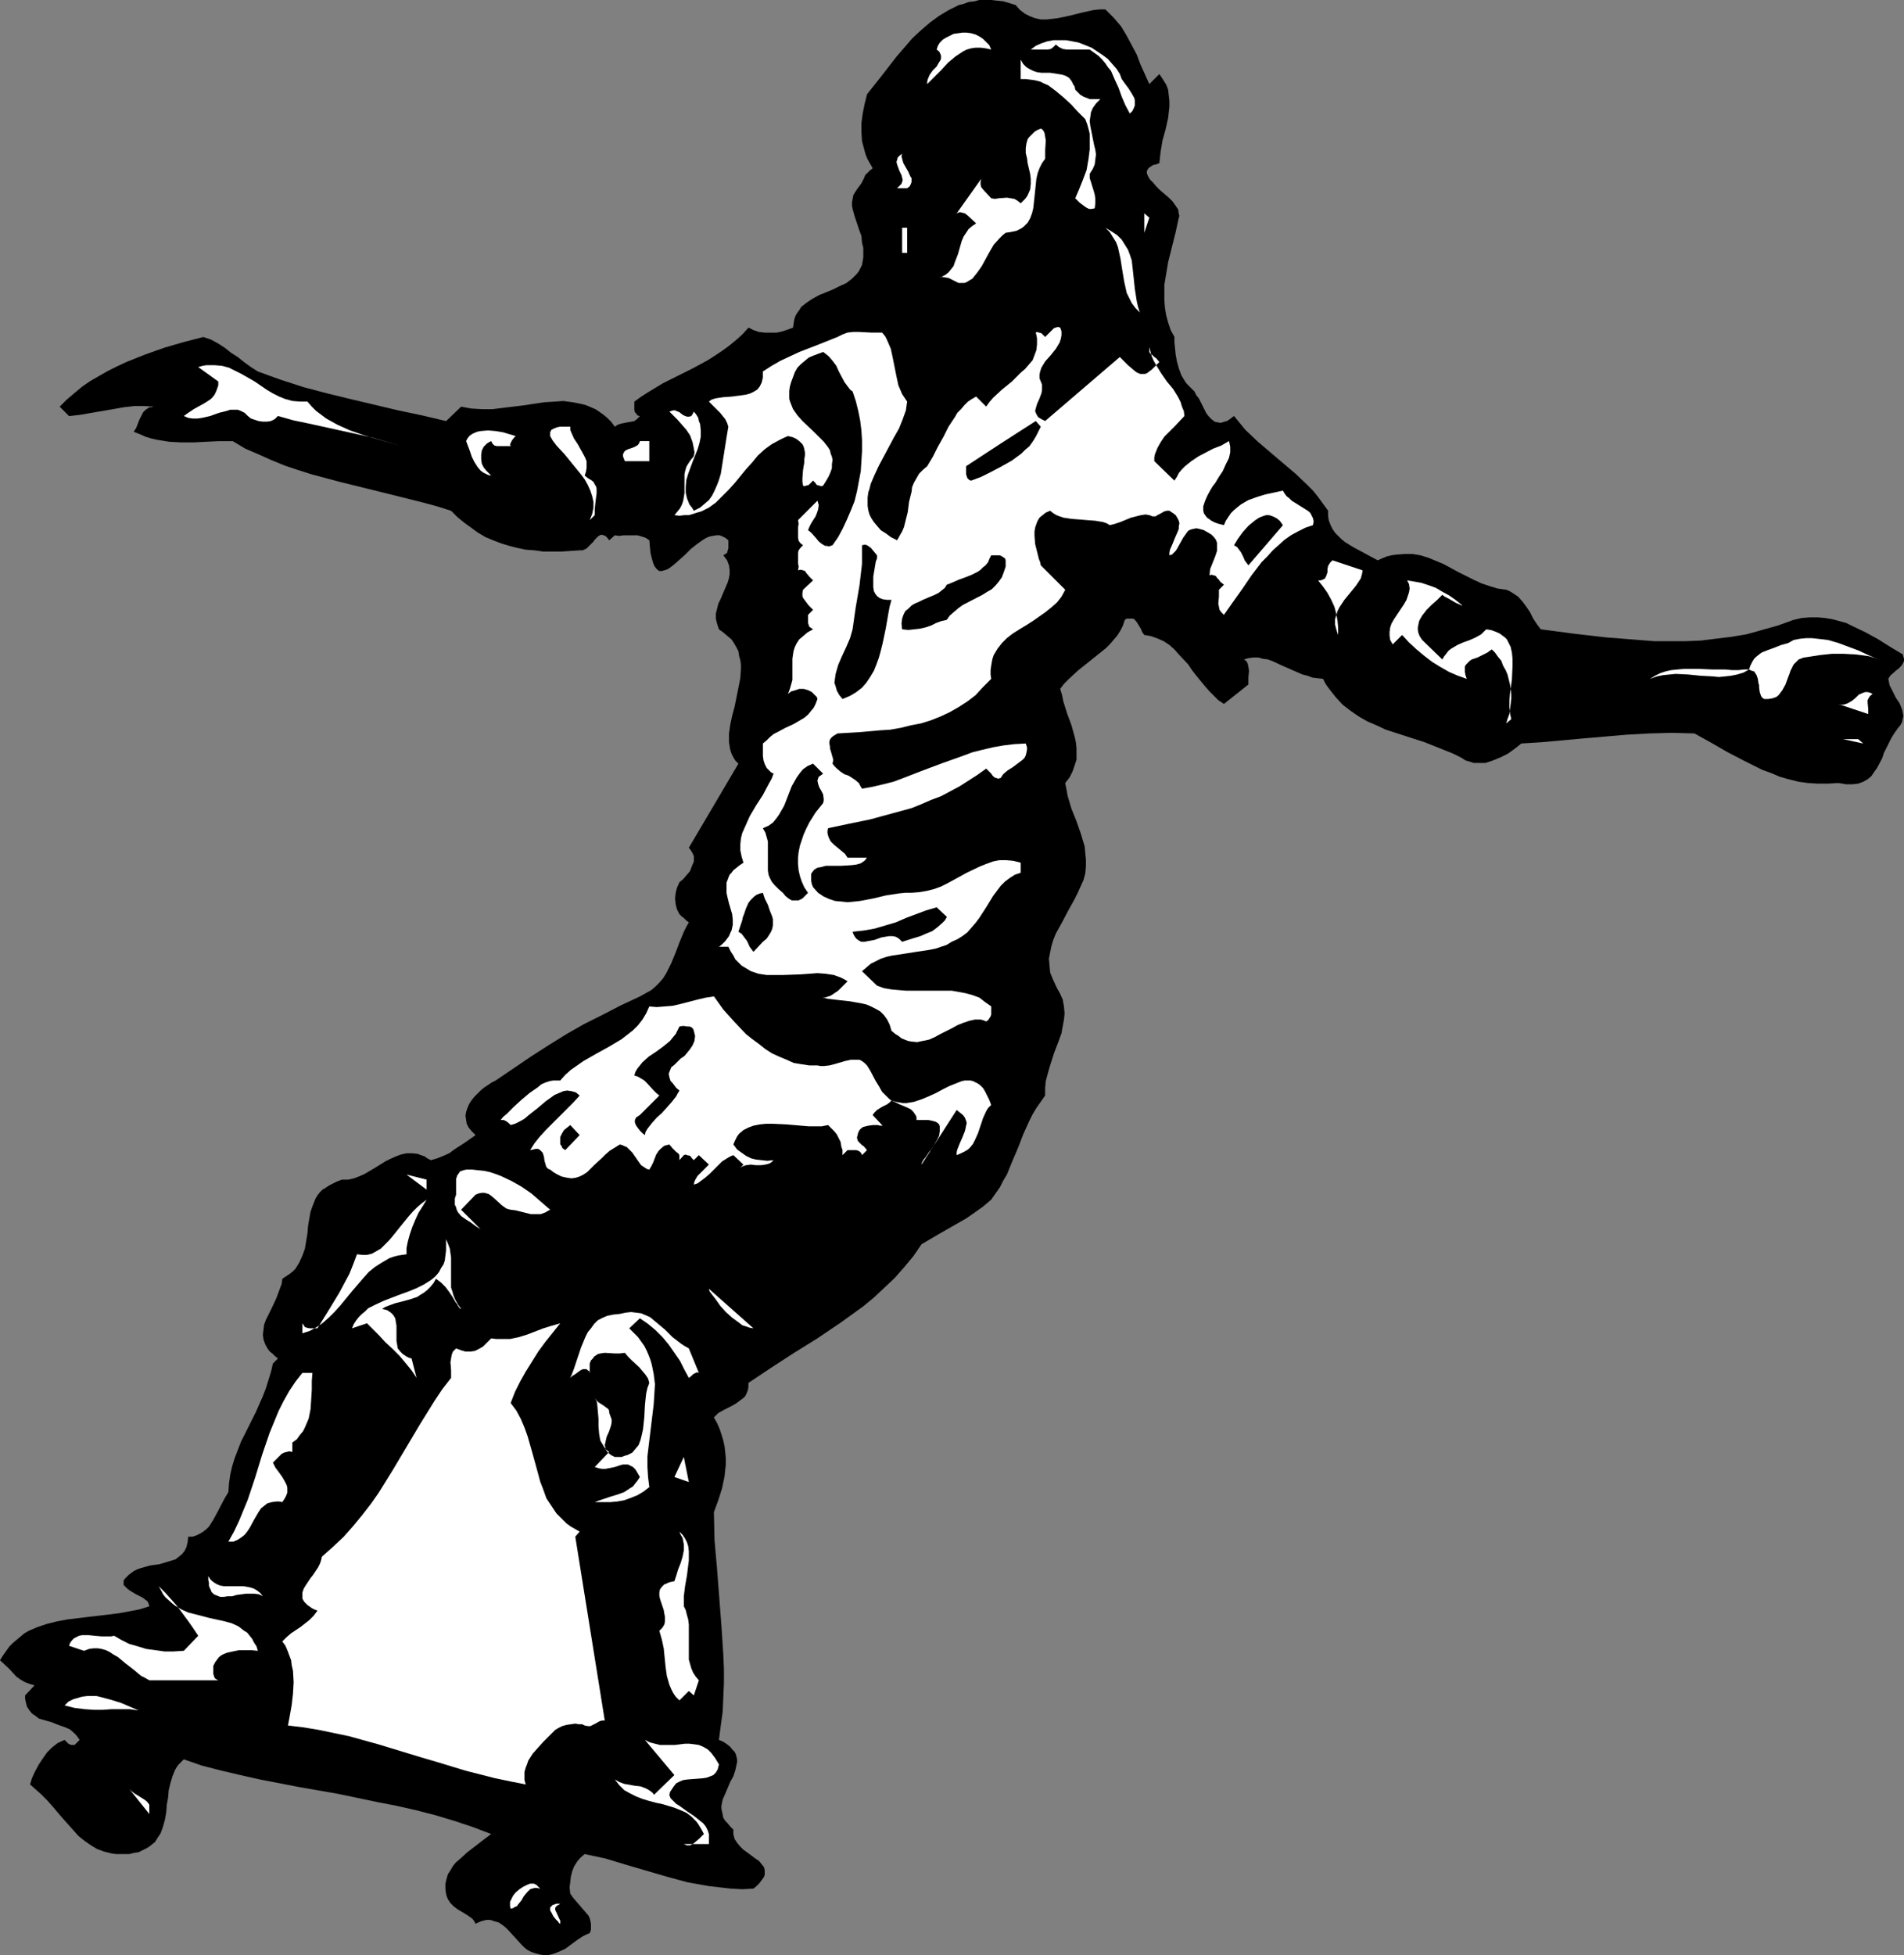 <?xml version="1.0" encoding="UTF-8" standalone="no"?>
<svg
   version="1.0"
   width="129.766mm"
   height="133.202mm"
   id="svg46"
   sodipodi:docname="Skateboarding 26.wmf"
   xmlns:inkscape="http://www.inkscape.org/namespaces/inkscape"
   xmlns:sodipodi="http://sodipodi.sourceforge.net/DTD/sodipodi-0.dtd"
   xmlns="http://www.w3.org/2000/svg"
   xmlns:svg="http://www.w3.org/2000/svg">
  <rect width="100%" height="100%" fill="#808080" stroke="none"/>
  <sodipodi:namedview
     id="namedview46"
     pagecolor="#ffffff"
     bordercolor="#000000"
     borderopacity="0.25"
     inkscape:showpageshadow="2"
     inkscape:pageopacity="0.0"
     inkscape:pagecheckerboard="0"
     inkscape:deskcolor="#d1d1d1"
     inkscape:document-units="mm" />
  <defs
     id="defs1">
    <pattern
       id="WMFhbasepattern"
       patternUnits="userSpaceOnUse"
       width="6"
       height="6"
       x="0"
       y="0" />
  </defs>
  <path
     style="fill:#000000;fill-opacity:1;fill-rule:evenodd;stroke:none"
     d="m 284.739,2.424 1.131,1.131 0.97,0.969 1.939,2.262 1.454,2.424 1.293,2.424 1.293,2.424 0.97,2.585 2.262,5.009 2.586,-2.585 0.97,1.454 0.808,1.293 0.485,1.293 0.162,1.454 0.162,1.454 v 1.454 l -0.162,1.454 -0.162,1.454 -0.646,2.908 -0.808,2.908 -0.485,2.908 -0.162,1.454 -0.162,1.454 -0.808,0.323 -0.808,0.162 -0.485,0.323 -0.485,0.323 -0.323,0.323 -0.162,0.323 -0.162,0.323 v 0.485 l 0.323,0.808 0.485,0.808 0.808,0.808 0.808,0.969 0.97,0.969 1.131,0.969 1.131,0.969 0.97,0.969 0.808,1.131 0.646,0.969 0.162,1.131 0.162,0.485 -0.162,0.485 -0.808,3.716 -0.97,3.878 -0.97,3.878 -0.646,3.878 -0.323,1.939 v 2.1 1.939 l 0.162,1.939 0.323,1.939 0.485,1.777 0.646,1.939 0.97,1.777 v 1.293 l 0.162,1.616 0.162,1.616 0.323,1.777 0.485,1.777 0.646,1.777 0.97,1.616 0.485,0.646 0.646,0.646 0.646,0.646 0.646,0.646 0.485,0.969 0.646,0.808 0.97,1.939 0.97,1.939 0.646,0.808 0.646,0.646 0.808,0.646 0.646,0.162 0.97,0.162 0.97,-0.323 0.646,-0.162 0.485,-0.323 0.646,-0.485 0.646,-0.485 1.454,1.777 1.454,1.777 3.232,3.07 3.232,2.747 3.232,2.747 3.232,2.747 3.07,2.908 1.454,1.454 1.293,1.616 1.293,1.777 1.293,1.777 v 1.293 l 0.162,1.131 0.485,1.293 0.485,0.969 0.646,0.969 0.808,0.808 0.808,0.808 0.97,0.808 2.101,1.293 2.101,1.131 2.101,1.131 2.101,1.131 1.131,-0.485 1.131,-0.485 1.293,-0.323 1.131,-0.162 2.101,-0.162 h 2.262 l 1.939,0.323 2.101,0.646 1.939,0.808 1.939,0.808 3.878,2.1 3.878,1.939 2.101,0.969 1.939,0.646 2.101,0.646 2.262,0.323 0.808,0.323 0.808,0.485 1.454,0.969 1.131,1.293 0.97,1.293 0.97,1.454 0.808,1.616 0.97,1.454 0.97,1.293 8.565,1.131 8.403,0.969 4.202,0.323 4.04,0.323 4.04,0.323 h 3.878 4.04 l 4.04,-0.162 3.878,-0.485 4.04,-0.485 3.878,-0.646 4.04,-1.131 4.04,-1.131 4.04,-1.454 2.101,-0.485 2.101,-0.162 h 2.101 l 1.778,0.162 1.939,0.323 1.778,0.485 1.778,0.485 1.616,0.808 3.394,1.616 3.232,1.777 3.07,1.939 3.232,1.939 0.162,0.646 0.162,0.485 v 0.485 l -0.162,0.485 -0.485,0.808 -0.646,0.646 -0.808,0.646 -1.454,1.293 -0.485,0.808 0.162,0.808 0.162,0.808 0.808,1.616 0.808,1.616 0.97,1.454 0.646,1.616 0.162,0.808 0.162,0.808 -0.162,0.646 -0.162,0.969 -0.485,0.808 -0.646,0.808 -0.808,1.131 -0.808,1.293 -1.293,2.585 -0.646,1.293 -0.485,1.454 -1.293,2.424 -0.808,1.131 -0.646,0.969 -0.97,0.808 -1.131,0.646 -1.293,0.485 -1.454,0.162 h -1.778 l -0.808,-0.162 -1.131,-0.162 -2.586,0.162 h -2.747 l -2.424,-0.162 -2.424,-0.323 -2.586,-0.646 -2.262,-0.646 -2.262,-0.969 -2.262,-0.808 -4.525,-2.262 -4.363,-2.262 -4.202,-2.424 -4.363,-2.424 -5.818,-0.162 -5.818,0.162 -5.818,0.323 -5.656,0.485 -5.656,0.485 -5.333,0.485 -5.333,0.485 -5.171,0.323 -1.616,1.293 -1.778,1.293 -1.939,0.969 -1.939,0.808 -0.97,0.323 -0.97,0.323 h -0.97 -1.131 -0.97 l -0.97,-0.323 -1.131,-0.323 -0.97,-0.646 -2.262,-1.131 -2.424,-0.969 -4.848,-1.939 -5.01,-1.616 -5.01,-1.616 -2.424,-1.131 -2.262,-0.969 -2.262,-1.293 -2.101,-1.454 -2.101,-1.616 -1.778,-1.939 -1.778,-2.262 -0.808,-1.131 -0.646,-1.293 -1.454,-0.162 -1.293,-0.162 -1.293,-0.485 -1.293,-0.323 -2.586,-1.131 -2.586,-1.131 -2.424,-1.131 -1.293,-0.485 -1.293,-0.162 -1.131,-0.323 h -1.293 l -1.293,0.162 -1.131,0.323 0.646,0.485 0.323,0.646 0.162,0.808 0.162,0.969 -0.162,1.777 v 0.808 0.969 l -6.302,5.009 -1.454,-0.969 -1.131,-1.131 -1.131,-1.131 -1.131,-1.293 -2.262,-2.747 -1.131,-1.454 -0.97,-1.454 -2.424,-2.585 -1.131,-1.293 -1.293,-1.131 -1.454,-0.969 -1.454,-0.646 -1.778,-0.646 -1.778,-0.323 -0.485,-0.646 -0.323,-0.808 -0.485,-0.808 -0.485,-0.808 -0.485,-0.646 -0.323,-0.323 -0.323,-0.162 h -0.485 -0.485 -0.646 l -0.485,0.323 -0.485,1.454 -0.646,1.293 -0.808,1.293 -0.97,1.131 -0.97,1.131 -0.97,0.969 -2.424,1.939 -2.424,1.939 -2.424,1.939 -2.424,2.262 -1.131,1.131 -0.97,1.293 0.485,1.616 0.323,1.616 0.97,3.07 1.131,3.07 0.808,2.908 0.323,1.454 0.162,1.454 v 1.454 1.616 l -0.485,1.454 -0.485,1.454 -0.808,1.616 -1.131,1.454 0.323,1.616 0.323,1.777 0.97,3.231 1.293,3.231 1.131,3.231 0.485,1.616 0.485,1.616 0.162,1.777 0.162,1.616 v 1.777 l -0.162,1.777 -0.485,1.777 -0.808,1.777 -0.646,1.454 -0.808,1.616 -1.616,2.908 -1.616,3.07 -1.616,2.908 -0.646,1.616 -0.485,1.616 -0.323,1.616 -0.323,1.616 0.162,1.777 0.162,1.777 0.646,1.616 0.808,1.777 0.485,0.969 0.485,0.808 0.808,1.777 0.323,1.777 0.162,1.777 -0.162,1.616 -0.323,1.777 -0.323,1.777 -0.646,1.777 -1.293,3.393 -1.131,3.554 -0.485,1.777 -0.485,1.777 -0.162,1.777 v 1.939 l -1.131,1.616 -1.131,1.616 -0.97,1.616 -0.808,1.616 -1.616,3.554 -1.293,3.393 -1.454,3.393 -1.454,3.554 -0.97,1.616 -0.808,1.616 -1.131,1.616 -1.131,1.616 -2.101,1.777 -2.262,1.616 -2.101,1.454 -2.262,1.293 -4.525,2.585 -4.686,2.747 -2.101,3.07 -2.424,2.908 -2.424,2.747 -2.747,2.585 -2.586,2.424 -2.747,2.262 -2.909,2.1 -2.909,2.1 -5.979,4.039 -5.979,3.716 -5.979,3.878 -5.818,3.878 v 1.131 l -0.162,0.808 -0.323,0.808 -0.323,0.646 -0.485,0.485 -0.646,0.485 -1.293,0.969 -1.454,0.808 -1.616,0.808 -1.454,0.808 -0.646,0.646 -0.485,0.485 0.808,1.454 0.646,1.454 0.485,1.454 0.485,1.616 0.323,1.454 0.162,1.454 0.162,1.616 v 1.616 l -0.162,1.454 -0.162,1.616 -0.646,3.07 -0.97,3.07 -1.131,3.07 0.162,7.271 0.646,7.271 1.131,14.703 0.485,7.432 0.162,3.716 v 3.554 l -0.162,3.716 -0.162,3.716 -0.485,3.554 -0.485,3.716 1.131,0.485 0.97,0.646 0.808,0.646 0.485,0.646 0.646,0.646 0.323,0.646 0.162,0.646 0.162,0.646 v 0.646 l -0.162,0.808 -0.323,1.454 -0.485,1.454 -0.808,1.454 -1.293,3.07 -0.646,1.454 -0.323,1.616 v 0.808 l 0.162,0.646 0.162,0.808 0.162,0.808 0.485,0.808 0.646,0.646 0.646,0.808 0.808,0.808 v 0.646 0.485 l 0.323,1.293 0.646,0.969 0.808,0.969 0.808,0.808 1.131,0.808 1.939,1.454 0.97,0.646 0.646,0.808 0.646,0.808 0.162,0.808 v 0.646 0.485 l -0.162,0.485 -0.323,0.485 -0.485,0.646 -0.485,0.646 -0.646,0.646 -0.808,0.646 -2.909,0.162 -2.909,-0.162 -2.909,-0.323 -2.747,-0.323 -2.747,-0.485 -2.747,-0.485 -5.333,-1.454 -10.504,-3.07 -5.333,-1.616 -5.333,-1.131 -1.131,0.969 -0.808,0.969 -0.808,1.293 -0.485,1.293 -0.323,1.293 -0.162,1.454 -0.162,1.293 0.162,1.616 0.808,1.131 0.97,1.131 0.97,1.131 0.97,1.131 0.97,1.131 0.323,0.646 0.162,0.646 0.162,0.808 v 0.808 0.808 l -0.323,0.808 -0.808,0.323 -0.97,0.485 -1.454,0.969 -3.07,2.262 -1.778,0.808 -0.808,0.323 -0.97,0.323 -0.97,0.162 h -0.97 l -1.131,-0.162 -1.131,-0.323 -0.97,-0.323 -0.97,-0.485 -0.808,-0.646 -0.808,-0.808 -1.616,-1.777 -1.616,-1.777 -0.808,-0.808 -0.808,-0.646 -0.97,-0.646 -1.131,-0.323 -0.97,-0.323 h -1.131 l -1.293,0.323 -1.454,0.646 -0.323,-0.646 -0.485,-0.646 -1.131,-0.808 -1.293,-0.808 -1.131,-0.646 -1.131,-0.808 -0.97,-0.969 -0.323,-0.485 -0.323,-0.485 -0.323,-0.808 -0.162,-0.646 -0.162,-1.293 v -1.293 l 0.323,-1.293 0.323,-1.131 0.646,-0.969 0.646,-1.131 0.808,-0.969 0.97,-0.808 1.939,-1.777 2.101,-1.616 2.101,-1.616 1.939,-1.454 -4.686,-1.777 -4.848,-1.616 -4.848,-1.454 -5.01,-1.293 -5.01,-1.131 -5.01,-0.969 -10.019,-2.1 -10.181,-1.777 -10.019,-1.939 -5.01,-1.131 -4.848,-1.131 -5.01,-1.293 -4.686,-1.616 -0.646,0.646 -0.646,0.646 -0.485,0.646 -0.485,0.808 -0.646,1.616 -0.485,1.616 -0.485,1.939 -0.162,1.939 -0.323,1.777 -0.162,2.1 -0.323,1.777 -0.485,1.777 -0.646,1.777 -0.97,1.454 -0.485,0.808 -0.646,0.485 -0.808,0.646 -0.808,0.485 -0.97,0.485 -0.97,0.485 -1.131,0.162 -1.293,0.323 h -1.131 -1.293 -0.97 l -1.131,-0.162 -1.939,-0.485 -1.778,-0.646 -1.616,-0.969 -1.616,-1.131 -1.616,-1.293 -1.293,-1.454 -2.747,-3.07 -2.747,-3.231 -1.293,-1.454 -1.454,-1.454 -1.454,-1.293 -1.454,-1.293 0.485,-1.616 0.808,-1.777 0.97,-1.777 0.97,-1.454 1.131,-1.616 1.293,-1.293 1.454,-1.131 1.778,-0.808 0.485,0.485 0.485,0.485 0.646,0.323 h 0.485 0.485 l 1.293,-1.293 -0.808,-1.131 -0.808,-0.808 -0.97,-0.808 -1.131,-0.485 -2.262,-0.808 -1.131,-0.485 -1.131,-0.323 -2.262,-0.646 -0.808,-0.646 -0.97,-0.646 -0.646,-0.808 -0.646,-0.969 -0.323,-1.293 -0.162,-0.808 V 436.554 L 8.888,433.969 7.757,433.646 6.464,433.161 5.333,432.515 4.202,431.707 2.262,429.606 0,427.506 l 0.808,-1.293 0.808,-1.131 0.808,-1.131 0.97,-0.969 0.97,-0.808 0.97,-0.808 0.97,-0.808 1.131,-0.646 2.262,-0.969 2.424,-0.808 2.586,-0.646 2.586,-0.485 5.333,-0.646 5.494,-0.646 2.586,-0.323 2.586,-0.485 2.586,-0.485 2.586,-0.808 -0.162,-0.646 -0.323,-0.646 -0.646,-0.485 -0.646,-0.485 -1.616,-0.808 -1.616,-0.969 -0.646,-0.485 -0.485,-0.485 -0.485,-0.485 v -0.646 -0.485 l 0.323,-0.485 0.162,-0.162 0.485,-0.485 0.323,-0.323 0.646,-0.485 0.646,-0.485 0.97,-0.485 0.97,-0.323 2.262,-0.646 1.131,-0.162 1.293,-0.162 2.101,-0.646 1.131,-0.323 0.97,-0.323 0.808,-0.646 0.808,-0.646 0.646,-0.808 0.485,-0.969 0.323,-1.293 0.162,-1.454 h 1.131 l 0.97,-0.323 0.97,-0.485 0.808,-0.485 0.808,-0.646 0.646,-0.646 1.131,-1.777 0.97,-1.777 1.939,-3.716 0.97,-1.616 0.162,-2.262 0.323,-2.262 0.485,-2.1 0.646,-2.1 0.808,-2.1 0.808,-2.1 1.939,-3.878 1.939,-3.878 1.778,-4.039 0.808,-2.1 0.646,-2.1 0.646,-2.1 0.485,-2.1 1.293,-1.293 -0.808,-0.646 -0.646,-0.646 -0.646,-0.485 -0.485,-0.646 -0.646,-1.131 -0.485,-1.293 -0.162,-1.293 0.162,-1.293 0.162,-1.293 0.485,-1.293 1.293,-2.585 1.293,-2.747 0.485,-1.293 0.485,-1.293 0.485,-1.293 0.162,-1.293 0.97,-0.646 0.97,-0.646 0.808,-0.646 0.646,-0.646 0.485,-0.808 0.485,-0.808 0.808,-1.777 0.646,-1.777 0.323,-1.939 0.323,-1.939 0.162,-1.939 0.323,-1.939 0.323,-1.777 0.646,-1.777 0.646,-1.616 0.485,-0.808 0.646,-0.808 0.646,-0.646 0.808,-0.485 0.97,-0.646 0.97,-0.485 0.97,-0.485 1.293,-0.485 h 1.616 l 1.454,-0.323 1.293,-0.485 1.454,-0.646 2.747,-1.616 2.586,-1.616 1.293,-0.646 1.454,-0.646 1.293,-0.485 1.454,-0.323 h 1.454 l 1.454,0.162 0.808,0.323 0.97,0.323 0.646,0.485 0.97,0.485 1.616,-0.485 1.616,-0.646 1.454,-0.646 1.293,-0.969 2.747,-1.777 2.747,-1.939 -0.97,-0.969 -0.808,-0.969 -0.485,-0.969 -0.162,-0.969 -0.162,-1.131 0.162,-0.969 0.323,-0.969 0.485,-1.131 0.646,-0.969 0.646,-0.808 1.778,-1.777 0.808,-0.646 0.97,-0.646 0.97,-0.646 0.97,-0.485 4.525,-3.07 4.525,-3.07 4.525,-2.908 4.686,-2.908 4.525,-2.585 4.848,-2.424 4.686,-2.424 4.848,-2.262 1.454,-0.808 1.454,-0.808 1.131,-0.969 0.97,-0.969 0.97,-1.131 0.808,-1.293 0.646,-1.293 0.646,-1.293 1.131,-2.747 0.485,-1.293 0.485,-1.293 1.131,-2.747 0.646,-1.293 0.646,-1.131 -0.646,-0.485 -0.646,-0.646 -0.646,-0.485 -0.485,-0.485 -0.646,-1.293 -0.323,-1.293 -0.162,-1.454 0.162,-1.454 0.323,-1.293 0.646,-1.454 0.97,-0.808 0.97,-1.131 0.808,-0.969 0.485,-1.293 0.485,-1.131 v -1.293 l -0.162,-0.485 -0.323,-0.646 -0.323,-0.485 -0.485,-0.646 12.766,-21.65 v 0 l -0.808,-0.808 -0.485,-0.808 -0.485,-0.969 -0.323,-0.969 -0.162,-0.969 -0.162,-0.969 v -2.262 l 0.323,-2.262 0.485,-2.262 0.646,-2.424 0.485,-2.424 0.485,-2.424 0.485,-2.424 0.162,-2.424 v -1.131 l -0.162,-1.131 -0.323,-1.131 -0.162,-1.131 -0.485,-0.969 -0.646,-1.131 -0.646,-0.969 -0.97,-0.808 -1.131,-0.969 -1.131,-0.808 -0.485,-1.454 -0.323,-1.293 v -1.293 l 0.323,-1.293 0.323,-1.293 0.485,-0.969 0.97,-2.262 0.97,-2.262 0.323,-1.131 0.162,-0.969 v -1.131 l -0.162,-1.131 -0.485,-1.293 -0.485,-0.646 -0.485,-0.646 0.485,-0.323 0.485,-0.323 0.162,-0.646 0.162,-0.485 v -0.969 -1.131 l -0.808,-0.646 -0.646,-0.323 -0.808,-0.323 h -0.808 l -0.97,0.162 -0.808,0.162 -0.808,0.323 -0.808,0.485 -1.616,1.131 -1.616,1.293 -1.454,1.454 -1.454,1.293 -1.454,1.293 -0.646,0.485 -0.646,0.485 -0.646,0.323 -0.646,0.162 -0.485,0.162 h -0.646 l -0.485,-0.323 -0.323,-0.323 -0.485,-0.646 -0.323,-0.808 -0.323,-1.131 -0.323,-1.293 -0.162,-1.454 -0.162,-1.939 -0.97,-0.646 -0.97,-0.323 -1.131,-0.323 h -1.131 -2.424 l -1.131,0.162 -1.131,-0.162 -1.454,1.293 -0.485,-0.646 -0.485,-0.485 -0.485,-0.162 -0.485,-0.162 -0.485,0.162 -0.485,0.323 -0.808,0.808 -0.323,0.485 -0.485,0.485 -0.97,0.969 -0.323,0.323 -0.646,0.323 -0.485,0.162 h -0.646 l -2.424,0.162 -2.262,0.162 h -2.424 -2.262 l -2.262,-0.323 -2.262,-0.162 -2.262,-0.485 -1.939,-0.485 -2.101,-0.646 -2.101,-0.808 -1.939,-0.808 -1.939,-1.131 -1.778,-1.293 -1.778,-1.293 -1.778,-1.454 -1.616,-1.616 -3.555,-1.131 -3.555,-0.969 -7.11,-1.777 -14.382,-3.554 -7.272,-1.939 -3.555,-1.131 -3.394,-1.131 -3.555,-1.454 -3.232,-1.454 -3.394,-1.454 -3.232,-1.939 h -3.555 l -3.394,0.162 -3.232,0.162 h -3.07 l -3.07,-0.162 -3.07,-0.485 -1.454,-0.323 -1.616,-0.485 -1.454,-0.646 -1.616,-0.646 0.646,-0.969 0.808,-2.1 0.485,-0.969 0.485,-0.969 0.646,-0.646 0.97,-0.646 h 0.485 l 0.646,-0.162 -2.424,-0.162 h -2.586 l -2.747,0.323 -2.747,0.485 -5.656,0.969 -2.747,0.485 -2.909,0.323 -2.424,-2.424 1.778,-1.777 2.101,-1.777 1.939,-1.616 2.101,-1.454 2.262,-1.293 2.262,-1.293 2.262,-1.131 2.424,-1.131 4.848,-1.939 5.01,-1.777 5.01,-1.454 5.01,-1.293 1.939,0.646 1.778,0.969 1.778,1.131 1.616,1.293 1.778,1.131 1.616,1.293 1.778,1.293 1.778,1.131 5.818,2.1 5.979,1.939 6.141,1.616 5.979,1.454 12.282,2.908 6.141,1.293 6.141,1.454 3.878,-3.716 2.586,0.485 2.747,0.162 h 2.747 l 2.586,-0.323 5.333,-0.646 5.333,-0.808 2.586,-0.162 2.424,-0.162 2.424,0.323 2.424,0.485 1.131,0.323 1.131,0.485 1.131,0.485 0.97,0.646 1.131,0.808 0.97,0.808 0.97,0.969 0.97,1.293 0.646,-0.485 0.97,-0.323 0.808,-0.162 0.808,-0.162 0.97,-0.162 0.808,-0.162 0.646,-0.485 0.808,-0.808 -0.646,-0.162 -0.323,-0.485 -0.323,-0.323 -0.162,-0.646 v -0.969 -1.131 l 1.778,-1.293 1.778,-1.131 3.717,-2.262 3.878,-1.939 1.939,-0.969 1.939,-0.969 3.878,-2.1 1.778,-1.131 1.939,-1.293 1.778,-1.293 1.778,-1.454 1.616,-1.454 1.616,-1.777 1.293,0.646 1.454,0.485 1.454,0.162 h 1.616 1.454 l 1.454,-0.323 1.454,-0.485 1.293,-0.485 0.162,-1.131 0.162,-0.969 0.323,-0.969 0.485,-0.808 0.485,-0.646 0.485,-0.808 1.454,-1.131 1.454,-0.969 1.778,-0.969 1.616,-0.646 1.939,-0.808 1.616,-0.808 1.778,-0.808 1.454,-1.131 1.131,-1.131 0.646,-0.808 0.323,-0.646 0.485,-0.969 0.162,-0.969 0.162,-0.969 v -1.131 -1.293 l -0.323,-1.293 -0.162,-1.777 -0.646,-1.777 -1.131,-3.393 -0.485,-1.777 -0.162,-0.808 v -0.969 l 0.162,-0.808 0.162,-0.969 0.485,-0.808 0.646,-0.969 0.485,-0.646 0.485,-0.646 0.646,-1.293 0.323,-0.808 0.485,-0.485 0.646,-0.646 0.808,-0.646 -0.646,-1.131 -0.646,-1.131 -0.485,-1.131 -0.323,-1.131 -0.646,-2.424 -0.162,-2.262 v -2.424 l 0.323,-2.424 0.485,-2.424 0.646,-2.585 3.717,-4.685 3.878,-5.009 2.101,-2.424 1.939,-2.262 2.262,-2.1 2.262,-1.939 2.424,-1.777 2.424,-1.454 2.586,-1.293 1.293,-0.323 1.293,-0.485 1.454,-0.162 L 252.257,0 h 1.454 1.616 l 1.454,0.162 1.616,0.162 1.616,0.485 1.616,0.485 1.131,1.293 1.293,0.969 1.293,0.646 1.293,0.485 1.454,0.323 h 1.454 l 1.454,-0.162 1.454,-0.162 3.07,-0.646 3.232,-0.808 2.909,-0.646 1.616,-0.162 z"
     id="path1" />
  <path
     style="fill:#ffffff;fill-opacity:1;fill-rule:evenodd;stroke:none"
     d="m 255.328,12.764 -1.454,-0.323 -1.293,-0.162 h -1.293 l -1.131,0.162 -1.131,0.323 -0.97,0.485 -0.97,0.646 -0.97,0.646 -1.939,1.616 -1.778,1.939 -1.778,1.777 -1.778,1.777 v -0.646 l 0.162,-0.646 0.485,-1.131 0.808,-1.131 0.97,-0.969 0.646,-1.131 0.323,-0.485 0.162,-0.485 v -0.646 l -0.162,-0.485 -0.323,-0.646 -0.646,-0.485 0.323,-0.969 0.485,-0.808 0.808,-0.808 0.808,-0.485 0.97,-0.485 0.97,-0.485 1.131,-0.162 1.131,-0.162 h 1.131 l 1.131,0.162 1.131,0.323 0.97,0.485 0.97,0.646 0.808,0.808 0.808,0.808 z"
     id="path2" />
  <path
     style="fill:#ffffff;fill-opacity:1;fill-rule:evenodd;stroke:none"
     d="m 288.456,19.065 0.485,1.293 0.808,1.131 0.97,1.293 0.808,1.293 0.646,1.131 0.162,0.646 v 0.808 0.485 l -0.323,0.808 -0.323,0.646 -0.646,0.646 -1.131,-2.1 -0.97,-2.262 -0.808,-2.262 -0.97,-2.1 -0.97,-2.262 -0.808,-0.969 -0.646,-0.969 -0.808,-0.969 -0.97,-0.969 -1.131,-0.808 -1.131,-0.808 h -1.131 -1.131 -2.424 -1.131 l -1.131,-0.162 -0.97,-0.485 -0.808,-0.646 -0.646,0.646 -0.646,0.485 -0.808,0.162 h -0.808 -1.778 -0.97 -0.808 l 1.293,-0.969 1.454,-0.646 1.454,-0.485 1.616,-0.323 h 1.616 1.616 l 1.778,0.323 1.616,0.323 1.616,0.646 1.616,0.646 1.454,0.969 1.454,0.969 1.293,0.969 1.131,1.293 1.131,1.293 z"
     id="path3" />
  <path
     style="fill:#ffffff;fill-opacity:1;fill-rule:evenodd;stroke:none"
     d="m 276.982,23.104 0.646,0.646 0.646,0.646 0.808,0.485 0.808,0.323 0.808,0.323 h 0.808 0.808 1.131 l -1.131,1.131 -0.808,1.131 -0.485,1.131 -0.162,1.131 -0.162,1.131 0.162,1.293 0.485,2.424 0.485,2.424 0.323,1.293 0.162,1.131 -0.162,1.293 -0.162,1.293 -0.485,1.131 -0.808,1.293 v 1.131 l 0.323,0.969 0.646,2.1 0.323,1.131 0.162,1.131 v 1.131 l -0.162,1.293 -0.808,0.162 h -0.646 l -0.646,-0.323 -0.485,-0.323 -1.293,-0.969 -1.131,-1.131 0.97,-2.262 0.97,-2.424 0.97,-2.585 0.485,-2.747 0.323,-2.585 v -2.585 -1.454 l -0.323,-1.293 -0.323,-1.131 -0.485,-1.293 -1.939,-1.939 -1.778,-1.939 -1.939,-1.777 -1.939,-1.616 -1.939,-1.454 -1.131,-0.485 -0.97,-0.485 -1.293,-0.323 -1.131,-0.162 -1.293,-0.162 h -1.293 v -5.17 0.162 l 0.646,1.131 0.808,0.808 0.808,0.485 0.97,0.485 0.97,0.323 1.131,0.162 h 2.262 l 2.101,0.323 0.97,0.162 0.97,0.323 0.808,0.485 0.646,0.808 0.485,0.969 0.323,0.485 z"
     id="path4" />
  <path
     style="fill:#ffffff;fill-opacity:1;fill-rule:evenodd;stroke:none"
     d="m 269.225,40.876 -0.808,1.131 -0.646,1.293 -0.485,1.293 -0.323,1.454 -0.323,3.07 -0.323,3.07 -0.162,1.454 -0.323,1.293 -0.485,1.293 -0.646,1.131 -0.97,0.969 -0.646,0.485 -0.646,0.323 -0.646,0.323 -0.808,0.162 -0.808,0.162 -1.131,0.162 -0.808,0.646 -0.808,0.808 -1.454,1.616 -1.131,1.939 -0.97,1.777 -0.97,1.777 -1.131,1.616 -0.646,0.808 -0.646,0.808 -0.808,0.485 -0.808,0.485 -0.485,0.162 h -0.646 -0.808 l -0.97,-0.485 -1.616,-0.808 -0.97,-0.162 -0.97,-0.162 -0.485,0.162 -0.646,0.162 1.293,-0.323 0.97,-0.485 0.808,-0.646 0.646,-0.808 0.646,-0.808 0.323,-0.969 0.808,-2.1 0.323,-1.131 0.323,-1.131 0.323,-1.131 0.485,-1.131 0.646,-0.969 0.646,-0.969 0.97,-0.808 0.97,-0.646 -2.262,-2.1 -0.646,-0.485 -0.646,-0.162 -0.646,-0.162 -0.808,0.323 6.302,-8.886 -0.162,0.808 v 0.646 l 0.162,0.646 0.485,0.646 2.101,2.262 0.97,0.162 0.97,-0.162 2.101,-0.162 0.97,0.162 0.97,0.162 0.808,0.485 0.808,0.646 0.646,-0.646 0.485,-0.485 0.485,-0.646 0.323,-0.646 0.485,-1.131 0.162,-1.454 V 46.047 l -0.162,-1.293 -0.646,-2.747 -0.162,-1.293 -0.323,-1.293 v -1.293 l 0.162,-1.131 0.323,-1.131 0.323,-0.485 0.485,-0.485 0.485,-0.485 0.485,-0.485 0.808,-0.485 0.808,-0.323 0.323,0.162 0.323,0.323 0.323,0.646 0.162,0.969 0.162,0.969 -0.162,2.424 v 1.131 z"
     id="path5" />
  <path
     style="fill:#ffffff;fill-opacity:1;fill-rule:evenodd;stroke:none"
     d="m 233.673,48.47 h -2.586 l 0.646,-0.646 0.485,-0.485 0.162,-0.485 0.162,-0.485 -0.162,-0.646 -0.162,-0.646 -0.485,-0.969 -0.485,-1.293 -0.162,-0.485 -0.162,-0.646 0.162,-0.485 0.162,-0.646 0.485,-0.485 0.646,-0.485 -0.162,0.646 0.162,0.646 0.323,1.131 0.646,1.131 0.646,1.131 0.485,1.131 0.323,0.485 v 0.485 0.485 l -0.162,0.485 -0.323,0.646 z"
     id="path6" />
  <path
     style="fill:#ffffff;fill-opacity:1;fill-rule:evenodd;stroke:none"
     d="m 294.758,59.941 v -5.009 l 1.293,1.131 z"
     id="path7" />
  <path
     style="fill:#ffffff;fill-opacity:1;fill-rule:evenodd;stroke:none"
     d="m 232.381,58.649 h 1.293 v 6.463 h -1.293 z"
     id="path8" />
  <path
     style="fill:#ffffff;fill-opacity:1;fill-rule:evenodd;stroke:none"
     d="m 293.627,80.46 -1.131,-1.131 -0.97,-1.293 -0.646,-1.293 -0.646,-1.293 -0.323,-1.454 -0.323,-1.454 -0.485,-2.908 -0.485,-3.07 -0.323,-1.454 -0.323,-1.454 -0.485,-1.293 -0.808,-1.293 -0.808,-1.293 -1.131,-1.131 1.616,0.969 1.454,0.969 1.131,1.131 0.808,1.293 0.808,1.293 0.485,1.293 0.485,1.454 0.162,1.454 0.323,2.908 0.323,3.07 0.485,3.07 0.323,1.454 z"
     id="path9" />
  <path
     style="fill:#ffffff;fill-opacity:1;fill-rule:evenodd;stroke:none"
     d="m 273.104,84.338 0.323,0.969 v 0.969 l -0.162,0.969 -0.323,0.969 -0.485,0.808 -0.485,0.808 -1.293,1.616 -1.454,1.616 -0.485,0.808 -0.485,0.808 -0.323,0.969 -0.162,0.808 v 0.969 l 0.323,0.808 0.323,0.808 v 0.646 0.808 l -0.162,0.808 -0.485,1.293 -0.646,1.454 -0.323,1.131 -0.162,0.646 0.162,0.485 0.323,0.646 0.323,0.485 0.808,0.485 0.97,0.485 19.23,-16.48 2.101,2.1 1.131,0.969 0.97,0.808 0.646,0.323 0.485,0.162 h 0.485 0.646 l 0.485,-0.162 0.646,-0.485 0.646,-0.485 0.646,-0.646 1.293,-1.293 -0.808,-0.969 -0.485,-0.323 -0.485,-0.485 -0.485,-0.323 -0.323,-0.485 v -0.646 -0.646 l 0.323,1.293 0.323,1.131 0.485,1.131 0.646,1.131 1.293,2.1 1.454,2.1 1.616,1.939 1.293,2.1 0.646,1.293 0.323,1.131 0.485,1.131 0.162,1.293 -2.586,2.747 -1.293,1.293 -1.293,1.293 -0.97,1.454 -0.808,1.454 -0.323,0.808 -0.323,0.808 -0.162,0.808 v 0.969 l 5.171,5.009 0.646,-0.969 0.485,-0.969 0.808,-0.969 0.808,-0.808 1.616,-1.293 1.939,-1.293 3.717,-1.939 2.101,-0.808 1.939,-1.131 0.162,0.646 0.162,0.808 v 0.646 0.808 l -0.323,1.454 -0.808,1.616 -0.808,1.777 -0.97,1.454 -0.97,1.616 -0.646,0.808 -0.485,0.808 -0.808,1.454 -0.646,1.454 -0.485,1.454 v 0.485 0.646 l 0.162,0.646 0.323,0.485 0.485,0.646 0.485,0.323 0.646,0.485 0.97,0.485 0.97,0.323 1.293,0.323 0.485,-1.131 0.646,-0.969 0.646,-0.969 0.808,-0.808 0.97,-0.808 0.808,-0.646 1.939,-1.131 2.262,-0.808 2.101,-0.646 2.262,-0.485 2.262,-0.485 0.485,0.808 0.485,0.646 0.646,0.485 0.646,0.646 1.293,0.808 1.293,0.808 1.293,0.808 0.485,0.323 0.485,0.485 0.323,0.646 0.323,0.646 0.162,0.808 -0.162,0.969 -1.939,0.646 -1.939,0.969 -1.778,0.969 -1.616,1.131 -1.616,1.454 -1.454,1.293 -1.454,1.616 -1.454,1.454 -2.586,3.393 -2.424,3.554 -2.424,3.393 -2.262,3.231 -0.646,-0.646 -0.485,-0.646 -0.162,-0.808 -0.162,-0.808 0.162,-1.777 v -0.969 -0.808 l 1.293,-1.293 -0.97,-0.808 -0.323,-0.485 -0.485,-0.485 -0.323,-0.485 -0.485,-0.162 -0.646,-0.162 -0.485,0.162 0.162,-1.616 0.646,-1.616 0.646,-1.616 0.485,-1.454 v -0.808 -0.646 -0.646 l -0.323,-0.808 -0.485,-0.646 -0.646,-0.646 -0.808,-0.485 -1.131,-0.646 -1.131,-0.323 -0.808,-0.162 -0.808,0.162 -0.646,0.162 -0.646,0.323 -0.485,0.646 -0.808,1.131 -0.808,1.454 -0.808,1.454 -0.323,0.485 -0.485,0.485 -0.485,0.485 -0.646,0.162 v -0.646 l 0.162,-0.808 0.646,-1.454 0.646,-1.616 0.646,-1.454 0.323,-0.808 v -0.646 l 0.162,-0.808 -0.162,-0.646 -0.323,-0.646 -0.485,-0.808 -0.646,-0.485 -0.97,-0.646 h -0.646 l -0.646,0.162 -1.131,0.646 -0.646,0.323 -0.485,0.323 h -0.808 l -0.808,-0.323 -0.97,-0.162 -1.131,0.162 -1.293,0.323 -1.293,0.323 -2.747,1.131 -1.454,0.485 -1.293,0.323 -0.808,-0.485 -0.97,-0.323 -1.939,-0.323 -2.101,-0.162 -1.939,-0.162 -2.101,-0.162 -2.101,-0.323 -0.97,-0.323 -0.808,-0.323 -0.808,-0.485 -0.808,-0.646 -1.131,0.485 -0.808,0.646 -0.808,0.646 -0.485,0.808 -0.323,0.808 -0.323,0.969 -0.162,0.969 v 1.131 l 0.162,2.1 0.485,1.939 0.485,1.939 0.323,0.808 0.162,0.808 6.302,6.301 -0.97,1.777 -1.131,1.454 -1.454,1.293 -1.616,1.293 -3.232,2.262 -1.778,1.131 -1.616,0.969 -1.778,1.131 -1.454,1.131 -1.293,1.293 -1.131,1.454 -0.97,1.616 -0.323,0.969 -0.162,0.808 -0.162,0.969 -0.162,1.131 v 1.131 l 0.162,1.131 -2.101,2.1 -1.939,2.1 -2.101,1.616 -2.262,1.454 -2.262,1.293 -2.424,1.131 -2.424,0.969 -2.586,0.808 -2.586,0.485 -2.586,0.646 -2.747,0.485 -2.586,0.162 -5.494,0.485 -5.494,0.323 -0.808,0.485 -0.485,0.323 -0.485,0.485 -0.162,0.323 -0.162,0.485 v 0.485 l 0.162,0.808 v 0.485 l 0.162,0.485 0.323,1.131 0.323,1.131 v 0.485 l -0.162,0.646 0.485,0.646 0.646,0.646 0.97,0.808 0.97,0.646 0.97,0.323 0.808,0.485 0.97,0.646 0.97,0.808 0.323,0.646 0.485,0.808 2.747,-0.485 2.747,-0.646 2.586,-0.646 2.586,-0.969 5.01,-1.939 5.171,-1.939 5.01,-1.777 2.586,-0.969 2.586,-0.646 2.747,-0.646 2.747,-0.485 2.747,-0.323 2.909,-0.162 0.323,0.969 v 0.646 l -0.162,0.808 -0.162,0.646 -0.323,0.646 -0.485,0.485 -1.293,0.969 -1.293,0.969 -1.293,0.808 -1.131,0.969 -0.323,0.485 -0.323,0.485 -0.646,0.162 -0.485,-0.162 -0.485,-0.162 -0.485,-0.485 -0.323,-0.485 -0.485,-0.485 -0.808,-0.808 -2.262,1.616 -2.262,1.454 -2.262,1.454 -2.424,1.293 -2.424,1.293 -2.586,0.969 -2.586,1.131 -2.424,0.969 -5.333,1.454 -5.333,1.454 -5.494,1.131 -5.333,1.131 -0.162,0.646 v 0.646 l 0.162,0.646 0.162,0.485 0.485,0.969 0.808,0.808 0.97,0.808 1.939,1.616 0.646,0.969 h 5.01 l -0.646,0.808 -0.97,0.646 -1.131,0.323 -1.293,0.162 -2.747,0.162 h -2.586 -1.293 l -1.131,0.323 -0.97,0.162 -0.808,0.485 -0.646,0.808 -0.162,0.323 v 0.485 0.646 0.646 l 0.162,0.808 0.323,0.808 1.293,1.454 1.454,0.969 1.454,0.646 1.454,0.485 1.616,0.162 1.616,0.162 1.616,-0.162 1.616,-0.162 3.394,-0.646 3.394,-0.808 3.232,-0.485 1.616,-0.162 h 1.616 l 1.939,-0.162 1.939,-0.323 1.939,-0.485 1.778,-0.646 1.616,-0.808 1.778,-0.969 3.232,-1.777 3.394,-1.616 1.616,-0.646 1.778,-0.646 1.616,-0.323 h 1.778 l 1.778,0.162 1.939,0.485 v 2.585 l -1.454,0.485 -1.293,0.808 -1.293,0.969 -1.131,1.131 -0.97,1.293 -0.97,1.293 -1.778,2.908 -1.778,2.747 -0.97,1.293 -1.131,1.293 -0.97,1.131 -1.293,0.969 -1.293,0.808 -1.454,0.646 -1.293,0.808 -1.454,0.485 -1.454,0.485 -1.616,0.323 -3.232,0.485 -3.07,0.485 -3.232,0.485 -1.454,0.323 -1.454,0.485 -1.293,0.646 -1.293,0.646 -1.131,0.969 -1.131,0.969 3.878,3.716 1.778,0.646 1.939,0.323 1.778,0.162 1.939,0.162 h 3.878 4.04 3.878 l 1.778,0.323 1.778,0.323 1.778,0.485 1.778,0.646 1.454,1.131 1.616,1.131 v 0.969 1.131 l -0.162,0.485 -0.323,0.485 -0.323,0.485 -0.485,0.323 -0.808,-0.323 -0.646,-0.162 h -1.454 l -1.454,0.323 -1.454,0.485 -1.616,0.646 -1.454,0.808 -2.909,1.454 -1.454,0.808 -1.454,0.646 -1.616,0.323 -1.454,0.323 -1.616,-0.162 -0.808,-0.162 -0.808,-0.323 -0.808,-0.323 -0.808,-0.646 -0.808,-0.485 -0.97,-0.808 -0.485,-1.616 -0.646,-1.293 -0.808,-1.131 -0.97,-0.969 -1.131,-0.646 -1.293,-0.646 -1.131,-0.485 -1.454,-0.323 -2.747,-0.485 -2.909,-0.323 -2.747,-0.323 -1.454,-0.323 -1.293,-0.323 0.646,0.162 0.646,0.162 h 0.646 l 0.485,-0.162 0.97,-0.323 0.97,-0.646 0.97,-0.646 0.808,-0.808 1.616,-1.616 -0.808,-0.485 -0.97,-0.485 -1.778,-0.646 -2.101,-0.323 -2.101,-0.162 -2.101,0.162 -2.262,0.162 -4.525,0.162 h -2.101 -2.101 l -2.101,-0.323 -1.939,-0.646 -0.808,-0.485 -0.808,-0.485 -0.808,-0.485 -0.808,-0.808 -0.808,-0.808 -0.485,-0.969 -0.646,-0.969 -0.646,-1.293 h -2.424 l 0.808,-0.646 0.808,-0.808 0.485,-0.646 0.485,-0.646 0.323,-0.808 0.323,-0.646 0.323,-1.454 v -1.293 l -0.162,-1.454 -0.808,-2.747 -0.323,-1.293 -0.323,-1.454 v -1.293 -1.293 l 0.485,-1.293 0.323,-0.808 0.485,-0.485 0.485,-0.646 0.808,-0.646 0.808,-0.646 0.97,-0.646 -0.485,-1.616 -0.323,-1.616 v -1.454 l 0.162,-1.616 0.323,-1.293 0.646,-1.454 0.646,-1.454 0.646,-1.454 1.616,-2.747 1.778,-2.747 1.454,-2.747 0.808,-1.454 0.485,-1.293 -0.646,-0.323 -0.485,-0.485 -0.646,-0.646 -0.485,-0.969 -0.323,-0.969 -0.162,-1.131 v -0.969 -1.131 -1.131 l 0.97,-0.808 0.808,-0.808 0.97,-0.808 0.97,-0.485 2.101,-1.131 2.101,-0.969 1.939,-1.131 0.808,-0.485 0.97,-0.808 0.646,-0.808 0.808,-0.969 0.485,-0.969 0.485,-1.293 -0.162,-0.485 -0.485,-0.485 -0.808,-0.808 -0.97,-0.485 -1.131,-0.323 h -1.131 l -0.97,0.323 -1.131,0.323 -0.808,0.646 0.485,-1.293 0.323,-1.131 0.323,-1.131 v -1.293 -4.201 l 0.162,-1.131 0.162,-0.969 0.323,-0.969 0.485,-0.969 0.646,-0.969 0.97,-0.808 1.131,-0.969 1.454,-0.808 -0.485,-0.323 -0.485,-0.323 -0.162,-0.485 -0.162,-0.485 v -1.131 -0.969 l 1.293,-1.293 -1.131,-1.131 -0.97,-1.293 -0.485,-0.646 -0.162,-0.485 v -0.808 l 0.162,-0.808 2.586,-2.424 -0.97,-0.969 -0.808,-0.969 -0.323,-0.485 -0.485,-0.162 -0.646,-0.162 -0.646,0.162 0.162,-0.969 -0.162,-0.808 v -1.777 -0.969 l 0.162,-0.646 0.485,-0.646 0.646,-0.646 -0.646,-0.485 -0.485,-0.646 -0.162,-0.808 v -0.808 -1.939 l 0.162,-0.808 -0.162,-0.969 5.01,-5.009 0.323,1.131 -0.162,1.131 -0.323,0.969 -0.323,0.808 -1.131,1.777 -0.485,0.969 -0.323,0.808 0.808,0.646 1.293,1.454 0.646,0.808 0.808,0.646 0.808,0.485 h 0.485 l 0.485,0.162 0.485,-0.162 0.485,-0.162 1.454,-2.1 1.131,-2.1 1.131,-2.424 0.97,-2.262 0.97,-2.424 0.646,-2.585 0.485,-2.585 0.485,-2.585 0.162,-2.585 0.162,-2.585 v -2.747 l -0.162,-2.585 -0.323,-2.585 -0.485,-2.424 -0.646,-2.585 -0.808,-2.424 -0.646,-0.485 -0.485,-0.646 -0.97,-1.293 -1.454,-2.747 -0.646,-1.454 -0.97,-1.293 -0.97,-1.131 -0.808,-0.646 -0.646,-0.485 -1.293,0.485 -1.293,0.485 -1.131,0.485 -0.97,0.808 -0.97,0.808 -0.97,0.969 -0.646,1.131 -0.485,1.293 -0.485,1.293 -0.323,1.131 -0.162,1.131 v 1.131 0.969 l 0.323,0.969 0.323,0.808 0.323,0.808 1.131,1.616 1.293,1.454 2.909,2.747 1.293,1.293 1.293,1.293 1.131,1.454 0.485,0.808 0.162,0.808 0.323,0.808 0.162,0.808 -0.162,1.131 v 0.969 l -0.323,0.969 -0.485,1.131 -0.646,1.131 -0.808,1.293 -0.485,0.162 -0.485,-0.162 -0.646,-0.162 -0.485,-0.646 -0.485,-0.485 -0.485,0.485 -0.646,0.646 -0.646,0.162 -0.485,0.162 -0.323,-0.162 -0.162,-0.969 v -0.969 l 0.162,-2.1 0.323,-1.939 v -0.808 l 0.162,-0.969 v -0.808 l -0.162,-0.808 -0.162,-0.646 -0.323,-0.646 -0.646,-0.646 -0.808,-0.646 -0.97,-0.485 -1.293,-0.323 -1.131,0.485 -0.97,0.485 -2.101,1.131 -1.778,1.293 -1.778,1.616 -1.454,1.777 -1.616,1.777 -2.909,3.554 -1.616,1.777 -1.616,1.616 -1.616,1.616 -1.778,1.293 -1.939,0.969 -1.131,0.323 -0.97,0.323 -1.131,0.323 h -1.131 l -1.293,0.162 -1.293,-0.162 0.808,-0.969 0.646,-0.808 0.485,-0.969 0.323,-0.969 0.162,-0.969 0.162,-0.969 v -3.878 -0.969 l 0.162,-0.808 0.323,-1.131 0.485,-0.808 0.646,-0.969 0.808,-0.969 0.162,-0.969 -0.162,-0.969 -0.162,-0.808 -0.162,-0.808 -0.646,-1.777 -0.97,-1.454 -1.131,-1.293 -1.131,-1.293 -1.131,-1.131 -0.485,-0.485 -0.485,-0.485 0.485,-0.162 0.485,-0.162 h 0.485 l 0.323,0.162 0.808,0.323 0.808,0.646 0.646,0.323 0.485,0.162 h 0.323 0.323 l 0.485,-0.162 0.323,-0.485 0.323,-0.646 0.646,0.808 0.485,0.808 0.162,0.808 0.323,0.808 0.162,1.616 v 1.616 l -0.323,1.616 -0.485,1.616 -1.293,3.231 -1.131,3.07 -0.485,1.616 -0.162,1.616 V 126.83 l 0.323,1.454 0.323,0.808 0.323,0.808 0.646,0.808 0.485,0.808 1.616,-0.808 1.131,-0.969 1.131,-0.969 0.808,-1.131 0.646,-1.293 0.646,-1.454 0.485,-1.293 0.485,-1.616 0.485,-3.07 0.485,-3.07 0.485,-3.07 0.485,-2.908 -0.323,-0.969 -0.485,-0.969 -1.293,-1.616 -1.454,-1.454 -1.454,-1.454 0.646,-0.485 0.97,-0.323 0.97,-0.162 1.131,-0.162 2.262,-0.162 2.424,-0.323 1.131,-0.162 1.131,-0.323 0.97,-0.485 0.808,-0.485 0.646,-0.808 0.485,-0.969 0.323,-1.293 v -0.808 -0.808 l 2.262,-1.454 2.262,-1.293 2.424,-1.131 2.424,-1.131 5.01,-1.939 2.424,-0.969 2.424,-0.969 1.293,-0.646 1.293,-0.485 1.454,-0.162 h 1.454 l 3.07,0.162 h 1.454 1.454 l 0.808,0.969 0.485,0.969 0.485,1.131 0.485,1.131 0.485,2.262 0.485,2.424 0.485,2.424 0.485,2.262 0.485,1.131 0.485,1.131 0.646,0.969 0.646,0.969 -0.162,1.131 -0.162,1.131 -0.808,2.262 -0.97,2.424 -1.293,2.262 -2.586,4.847 -1.293,2.424 -1.131,2.424 -0.97,2.262 -0.323,1.293 -0.323,0.969 -0.162,1.293 v 0.969 1.131 l 0.162,1.131 0.323,1.131 0.485,0.969 0.646,0.969 0.808,0.969 0.97,1.131 1.293,0.808 1.293,0.969 1.616,0.808 0.646,-1.131 0.646,-1.131 0.485,-1.131 0.323,-1.293 0.646,-2.585 0.323,-2.585 0.646,-2.585 0.162,-1.293 0.485,-1.131 0.646,-1.131 0.646,-1.131 0.97,-0.969 1.131,-0.969 1.454,-2.424 1.293,-2.585 1.454,-2.585 1.293,-2.585 1.616,-2.424 0.646,-1.131 0.97,-0.969 0.808,-0.969 0.97,-0.969 0.97,-0.646 1.131,-0.646 2.586,2.585 0.808,-1.131 0.97,-1.131 2.262,-2.1 2.586,-2.1 2.262,-2.262 1.131,-0.969 0.97,-1.131 0.97,-1.131 0.485,-1.293 0.485,-1.293 0.162,-1.454 v -1.616 l -0.162,-0.808 -0.162,-0.646 0.323,-0.162 0.485,0.162 0.646,0.162 0.485,0.485 0.162,0.162 0.323,0.323 0.97,-0.969 0.323,-0.323 0.485,-0.485 0.485,-0.485 0.485,-0.162 0.485,-0.162 z"
     id="path10" />
  <path
     style="fill:#ffffff;fill-opacity:1;fill-rule:evenodd;stroke:none"
     d="m 79.184,103.403 1.131,1.293 1.131,1.131 1.293,0.969 1.293,0.969 1.454,0.808 1.454,0.808 3.232,1.454 3.232,1.131 3.232,0.969 3.394,0.969 3.394,0.969 -3.878,-1.131 -3.878,-1.131 -8.08,-1.777 -8.08,-1.777 -3.878,-0.808 -4.04,-1.131 -0.808,0.808 -0.97,0.485 -0.97,0.162 h -1.131 l -1.131,-0.162 -0.97,-0.323 -0.97,-0.323 -0.808,-0.646 -0.808,-0.808 -0.97,-0.485 -0.808,-0.323 h -0.97 -0.97 l -0.97,0.323 -1.939,0.485 -2.262,0.808 -2.101,0.485 -1.131,0.162 h -1.293 l -1.131,-0.162 -1.131,-0.485 1.131,-0.808 1.454,-0.969 1.454,-0.808 1.454,-0.808 1.454,-0.969 0.485,-0.485 0.485,-0.646 0.323,-0.646 0.323,-0.808 0.323,-0.969 v -0.969 l -5.171,-3.716 1.131,-0.323 0.97,-0.162 h 2.101 l 1.939,0.162 1.778,0.485 1.616,0.808 1.616,0.808 3.394,1.939 3.07,2.1 1.616,0.969 1.616,0.808 1.616,0.646 1.778,0.485 1.939,0.162 z"
     id="path11" />
  <path
     style="fill:#000000;fill-opacity:1;fill-rule:evenodd;stroke:none"
     d="m 268.094,109.865 -0.646,1.293 -0.646,1.293 -0.808,1.293 -0.808,1.131 -1.131,0.969 -0.97,0.969 -2.424,1.777 -2.586,1.454 -2.747,1.454 -2.586,1.293 -2.586,0.969 -0.485,-0.162 -0.485,-0.485 -0.162,-0.485 -0.162,-0.485 v -1.131 -0.969 l 8.888,-5.816 9.05,-5.816 z"
     id="path12" />
  <path
     style="fill:#ffffff;fill-opacity:1;fill-rule:evenodd;stroke:none"
     d="m 146.894,109.865 v 0.808 l 0.323,0.808 0.646,1.454 0.97,1.454 0.808,1.454 0.808,1.454 0.323,0.646 0.323,0.808 v 0.808 0.969 l -0.162,0.969 -0.323,0.969 0.808,0.646 0.808,0.485 0.646,0.485 0.323,0.646 0.323,0.485 0.162,0.646 v 1.131 l -0.162,1.293 -0.162,1.293 -0.162,1.616 v 0.646 0.808 l -1.293,1.293 0.646,-1.616 0.323,-1.616 v -1.454 l -0.323,-1.454 -0.485,-1.454 -0.646,-1.454 -0.808,-1.454 -0.97,-1.293 -2.101,-2.585 -2.101,-2.585 -2.101,-2.262 -0.97,-1.293 -0.646,-1.131 v -0.485 -0.485 l 0.323,-0.646 0.646,-0.323 0.808,-0.323 0.808,-0.162 h 0.808 z"
     id="path13" />
  <path
     style="fill:#ffffff;fill-opacity:1;fill-rule:evenodd;stroke:none"
     d="m 132.835,112.289 -0.485,0.485 -0.485,0.646 -0.323,0.646 -0.162,0.323 0.162,0.485 h -0.646 -0.808 -0.646 -0.808 -0.646 l -0.646,-0.162 -0.485,-0.485 -0.323,-0.646 -0.646,0.323 -0.485,0.323 -0.808,0.808 -0.485,0.969 -0.162,1.131 v 1.131 l 0.162,1.131 0.485,0.969 0.646,0.808 1.293,1.293 -0.808,-0.162 -0.646,-0.323 -0.646,-0.323 -0.646,-0.485 -0.808,-0.969 -0.808,-1.293 -0.646,-1.293 -0.485,-1.454 -0.97,-2.585 0.323,-0.646 0.485,-0.646 0.646,-0.485 0.646,-0.323 0.808,-0.323 0.808,-0.162 1.939,-0.162 1.939,0.162 1.939,0.323 1.616,0.485 z"
     id="path14" />
  <path
     style="fill:#ffffff;fill-opacity:1;fill-rule:evenodd;stroke:none"
     d="m 167.256,118.752 h -6.302 l -0.323,-0.808 -0.162,-0.485 v -0.485 l 0.162,-0.323 0.162,-0.323 0.323,-0.323 0.646,-0.323 0.485,-0.162 0.485,-0.162 0.808,-0.323 0.808,-0.485 0.323,-0.485 0.162,-0.485 h 2.424 z"
     id="path15" />
  <path
     style="fill:#000000;fill-opacity:1;fill-rule:evenodd;stroke:none"
     d="m 330.472,135.231 -8.888,10.34 -0.485,-0.646 -0.485,-0.646 -0.323,-0.808 -0.323,-0.646 -0.323,-0.646 -0.485,-0.646 -0.485,-0.646 -0.808,-0.485 0.485,-0.808 0.485,-0.808 1.293,-1.777 1.454,-1.616 0.97,-0.808 0.808,-0.646 0.97,-0.646 0.808,-0.323 0.97,-0.323 h 0.808 l 0.97,0.323 0.97,0.485 0.808,0.646 z"
     id="path16" />
  <path
     style="fill:#000000;fill-opacity:1;fill-rule:evenodd;stroke:none"
     d="m 225.917,142.987 v 0.808 l -0.323,0.808 -0.323,1.939 -0.323,1.939 v 1.939 0.808 l 0.162,0.969 0.323,0.646 0.485,0.646 0.646,0.485 0.808,0.323 1.131,0.162 h 1.131 l -0.485,1.777 -0.323,1.777 -0.646,3.716 -0.808,3.878 -0.485,1.939 -0.485,1.777 -0.646,1.777 -0.646,1.616 -0.97,1.616 -0.97,1.454 -1.131,1.293 -1.454,1.131 -1.616,0.969 -1.939,0.808 -0.808,-0.969 -0.646,-1.131 -0.323,-1.131 -0.323,-0.969 0.162,-1.131 0.162,-1.131 0.323,-1.131 0.323,-1.131 0.97,-2.262 1.131,-2.424 0.97,-2.262 0.323,-1.131 0.323,-1.131 0.808,-5.655 0.97,-5.655 0.323,-2.747 0.323,-2.747 v -2.424 -2.424 l 0.808,-0.162 0.485,0.162 0.485,0.323 0.485,0.323 0.808,0.969 z"
     id="path17" />
  <path
     style="fill:#000000;fill-opacity:1;fill-rule:evenodd;stroke:none"
     d="m 259.045,144.279 v 1.616 l -0.485,1.454 -0.485,1.293 -0.808,1.131 -0.808,0.969 -0.97,0.969 -1.131,0.646 -1.293,0.808 -5.01,2.585 -1.131,0.808 -1.131,0.969 -1.131,0.969 -0.808,1.131 -1.454,0.323 -1.293,0.485 -1.293,0.646 -1.454,0.485 -1.454,0.323 -1.454,0.162 -1.454,0.162 -1.616,-0.162 -0.162,-1.454 0.162,-1.293 0.323,-0.969 0.485,-0.969 0.808,-0.646 0.808,-0.808 0.808,-0.485 1.131,-0.485 0.97,-0.485 1.131,-0.485 1.939,-0.808 0.97,-0.485 0.808,-0.646 0.808,-0.646 0.485,-0.808 1.616,-0.646 1.454,-0.646 1.778,-0.646 1.616,-0.646 1.616,-0.808 0.646,-0.485 0.646,-0.646 0.646,-0.485 0.646,-0.808 0.323,-0.808 0.485,-0.969 h 0.97 1.131 l 0.485,0.162 0.485,0.323 0.485,0.323 z"
     id="path18" />
  <path
     style="fill:#ffffff;fill-opacity:1;fill-rule:evenodd;stroke:none"
     d="m 350.995,146.864 -0.162,0.969 -0.323,1.131 -0.646,0.969 -0.646,0.969 -2.909,3.554 -1.293,1.939 -0.485,0.969 -0.323,1.131 -0.323,0.969 v 1.293 l 0.323,1.293 0.485,1.454 v -1.939 l -0.162,-1.777 -0.323,-1.777 -0.485,-1.777 -0.808,-1.777 -0.97,-1.777 -1.131,-1.616 -1.293,-1.616 h 0.646 l 0.485,-0.162 0.323,-0.162 0.323,-0.162 0.323,-0.646 0.323,-0.969 v -0.808 l 0.162,-0.808 0.485,-0.808 0.323,-0.323 0.323,-0.323 z"
     id="path19" />
  <path
     style="fill:#ffffff;fill-opacity:1;fill-rule:evenodd;stroke:none"
     d="m 376.528,155.75 0.162,0.162 v 0 0 h -0.162 l -0.323,-0.162 -0.323,-0.162 -0.808,-0.323 -1.939,-1.131 -0.97,-0.485 -0.646,-0.485 -1.293,1.293 -1.454,1.293 -1.293,1.293 -1.131,1.454 -0.485,0.808 -0.323,0.646 -0.162,0.808 -0.162,0.808 v 0.646 l 0.162,0.808 0.323,0.808 0.646,0.969 5.171,5.009 0.485,-0.808 0.646,-0.808 0.485,-0.646 0.646,-0.485 1.616,-0.969 1.454,-0.646 1.778,-0.646 1.454,-0.646 1.454,-0.808 0.646,-0.646 0.646,-0.646 1.131,0.162 0.97,0.323 0.808,0.323 0.646,0.323 0.646,0.485 0.646,0.485 0.485,0.485 0.323,0.646 0.646,1.293 0.323,1.454 0.162,1.616 v 1.777 l -0.162,3.554 -0.485,3.554 -0.162,1.777 v 1.777 l 0.162,1.616 0.323,1.454 v 0 l -1.293,1.131 0.323,-1.131 0.485,-1.293 0.162,-1.293 0.162,-1.293 0.162,-1.293 v -1.293 l -0.162,-1.293 -0.162,-1.131 -0.323,-1.293 -0.323,-1.293 -0.485,-1.131 -0.646,-1.131 -0.485,-1.293 -0.808,-0.969 -0.808,-1.131 -0.808,-0.808 -0.485,0.323 -0.646,0.485 -1.293,0.646 -0.646,0.323 -0.646,0.323 -1.454,0.485 -0.485,0.323 -0.485,0.485 -0.485,0.485 -0.323,0.485 v 0.646 0.808 l 0.162,0.808 0.323,0.969 -2.262,-0.808 -2.262,-0.969 -2.262,-1.293 -2.101,-1.293 -2.101,-1.616 -1.939,-1.616 -1.939,-1.777 -1.778,-1.939 -2.424,2.424 -0.646,-1.131 -0.162,-1.131 v -0.969 l 0.162,-1.131 0.323,-0.969 0.646,-1.131 1.293,-1.939 1.293,-1.939 0.646,-1.131 0.323,-0.969 0.323,-0.969 0.162,-0.969 -0.162,-1.131 -0.485,-0.969 1.939,0.323 1.778,0.323 1.939,0.646 1.778,0.646 1.616,0.969 1.778,0.969 1.616,1.131 z"
     id="path20" />
  <path
     style="fill:#ffffff;fill-opacity:1;fill-rule:evenodd;stroke:none"
     d="m 483.83,169.807 -0.646,-0.323 -0.646,-0.162 -0.97,-0.323 -1.131,-0.162 -1.131,-0.162 -1.293,-0.162 -3.07,-0.162 h -3.07 l -3.07,0.323 -3.07,0.485 -1.131,0.162 -1.293,0.485 -0.646,0.646 -0.646,0.646 -0.808,1.616 -0.323,0.969 -0.323,0.808 -0.646,1.777 -0.808,1.454 -0.485,0.646 -0.485,0.646 -0.646,0.485 -0.97,0.323 -0.97,0.162 h -1.131 l -0.485,-0.323 -0.323,-0.485 -0.323,-0.969 -0.162,-1.131 v -0.646 l -0.162,-0.485 -0.162,-1.131 -0.323,-0.969 -0.323,-0.485 -0.323,-0.485 -0.646,-0.162 -0.646,-0.323 -1.454,0.808 -1.616,0.485 -1.616,0.323 -1.454,0.162 -1.616,0.162 -1.616,-0.162 -3.07,-0.162 -3.232,-0.323 -3.232,-0.162 -1.616,0.162 -1.616,0.162 -1.616,0.323 -1.778,0.646 1.293,-0.808 1.293,-0.646 1.454,-0.485 1.454,-0.323 1.616,-0.162 1.778,-0.162 h 3.555 l 3.555,0.162 h 3.394 l 1.778,0.162 h 1.616 l 1.454,-0.162 h 1.293 l 0.323,-0.969 0.485,-0.969 0.485,-0.808 0.485,-0.485 0.808,-0.646 0.646,-0.485 1.616,-0.646 1.778,-0.646 0.808,-0.323 0.808,-0.323 1.778,-0.485 1.454,-0.808 1.616,-0.323 1.616,-0.162 h 1.454 l 1.454,0.162 1.454,0.162 1.293,0.162 2.747,0.808 2.586,0.969 2.586,0.969 2.424,1.131 z"
     id="path21" />
  <path
     style="fill:#ffffff;fill-opacity:1;fill-rule:evenodd;stroke:none"
     d="m 482.375,178.693 -0.646,0.485 -0.323,0.485 -0.323,0.646 v 0.646 l 0.162,1.616 v 0.646 0.646 l -7.757,-2.585 0.646,0.162 h 0.808 l 0.485,-0.162 0.485,-0.162 1.131,-0.646 0.97,-0.808 0.808,-0.808 1.131,-0.485 0.485,-0.162 h 0.646 l 0.646,0.162 z"
     id="path22" />
  <path
     style="fill:#ffffff;fill-opacity:1;fill-rule:evenodd;stroke:none"
     d="m 479.951,191.457 -5.171,-1.131 h 3.878 z"
     id="path23" />
  <path
     style="fill:#000000;fill-opacity:1;fill-rule:evenodd;stroke:none"
     d="m 212.019,199.212 -0.646,0.485 -0.485,0.323 -0.162,0.485 -0.162,0.485 0.162,0.808 0.323,0.969 0.485,0.808 0.485,0.969 0.162,1.131 v 0.485 l -0.162,0.646 -1.939,2.424 -1.616,2.585 -0.808,1.616 -0.646,1.454 -0.485,1.454 -0.485,1.454 -0.323,1.616 -0.162,1.454 v 1.616 l 0.162,1.616 0.323,1.454 0.485,1.454 0.646,1.454 0.97,1.454 -0.808,0.808 -0.646,0.646 -0.97,0.485 h -0.808 -0.97 l -0.808,-0.485 -0.808,-0.646 -0.646,-0.808 -1.131,-0.969 -0.97,-0.969 -0.808,-0.969 -0.485,-0.969 -0.323,-0.808 -0.162,-1.131 v -1.939 -1.131 -0.969 -2.262 -1.131 l -0.323,-1.131 -0.323,-1.131 -0.646,-1.131 1.454,-0.646 1.131,-0.808 0.808,-0.969 0.808,-1.131 0.646,-1.131 0.646,-1.131 1.939,-5.009 0.646,-1.131 0.646,-1.131 0.808,-1.131 0.808,-0.969 1.131,-0.808 1.454,-0.646 v 0 z"
     id="path24" />
  <path
     style="fill:#000000;fill-opacity:1;fill-rule:evenodd;stroke:none"
     d="m 196.505,242.512 -2.424,2.585 -0.485,-0.646 -0.485,-0.646 -0.646,-1.454 -0.485,-0.646 -0.485,-0.646 -0.485,-0.646 -0.808,-0.485 0.485,-1.454 0.485,-1.454 0.162,-0.808 0.323,-0.808 0.485,-1.454 0.646,-1.454 0.485,-0.646 0.485,-0.485 0.485,-0.485 0.646,-0.485 0.808,-0.323 0.808,-0.162 0.485,1.454 0.808,1.616 0.485,1.454 0.646,1.616 0.162,0.646 v 0.808 0.808 l -0.162,0.808 -0.323,0.808 -0.485,0.808 -0.646,0.969 z"
     id="path25" />
  <path
     style="fill:#000000;fill-opacity:1;fill-rule:evenodd;stroke:none"
     d="m 243.854,236.211 -0.485,0.808 -0.646,0.646 -1.293,1.131 -1.293,0.969 -1.616,0.646 -1.454,0.646 -1.616,0.485 -3.07,0.969 -0.808,-0.808 -0.808,-0.485 -0.808,-0.162 h -0.97 l -0.97,0.162 -0.97,0.162 -1.778,0.646 -1.778,0.323 -0.808,0.162 h -0.808 l -0.646,-0.323 -0.646,-0.485 -0.485,-0.646 -0.323,-0.646 -0.162,-0.485 2.909,-0.323 2.747,-0.485 2.747,-0.808 2.747,-0.808 2.586,-1.131 2.586,-0.969 2.586,-0.969 2.747,-0.808 2.586,2.424 z"
     id="path26" />
  <path
     style="fill:#ffffff;fill-opacity:1;fill-rule:evenodd;stroke:none"
     d="m 210.565,274.341 0.808,0.162 h 0.808 l 1.454,-0.162 1.293,-0.323 2.747,-0.808 1.454,-0.323 h 1.454 0.808 l 0.646,0.323 0.646,0.485 0.646,0.646 0.808,1.293 1.454,2.747 0.808,1.293 0.808,1.454 1.131,1.131 0.646,0.646 0.646,0.485 1.131,0.323 0.97,0.162 0.808,0.162 h 0.97 l 1.939,-0.323 1.939,-0.646 1.939,-0.808 1.778,-0.808 1.778,-0.969 1.616,-0.808 1.616,-0.646 1.616,-0.646 0.808,-0.162 h 0.646 0.808 l 0.646,0.162 0.646,0.323 0.646,0.323 0.646,0.485 0.646,0.646 0.485,0.808 0.485,0.969 0.646,1.293 0.485,1.293 -0.808,0.808 -0.485,0.808 -0.808,1.777 -0.646,1.939 -0.646,1.939 -0.808,1.777 -0.485,0.969 -0.646,0.808 -0.646,0.646 -0.808,0.485 -0.97,0.485 -1.131,0.485 v -0.808 l 0.162,-0.646 0.646,-1.616 0.646,-1.454 0.646,-1.616 0.162,-0.646 0.162,-0.808 0.162,-0.646 -0.162,-0.646 -0.323,-0.808 -0.485,-0.646 -0.808,-0.646 -0.808,-0.646 -9.05,14.056 v 0 -0.162 l 0.162,-0.485 0.485,-0.808 0.323,-0.323 0.323,-0.485 0.646,-0.969 0.808,-0.969 0.646,-1.131 0.646,-1.131 0.485,-0.969 0.162,-1.131 v -0.969 -0.323 l -0.162,-0.485 -0.323,-0.323 -0.485,-0.323 -0.485,-0.162 -0.646,-0.162 -0.808,-0.162 h -0.808 -1.131 -1.131 v -0.646 l -0.162,-0.485 -0.646,-0.969 -0.646,-0.646 -0.97,-0.485 -1.939,-0.808 -0.97,-0.485 -1.131,-0.485 -0.485,0.485 -0.646,0.485 -0.646,0.323 -0.646,0.323 -1.293,0.808 -0.646,0.646 -0.485,0.646 2.424,2.585 0.162,0.162 h -0.323 -0.323 l -0.646,-0.162 h -1.131 l -1.293,0.162 -0.646,0.162 -0.646,0.162 -0.485,0.323 -0.485,0.485 -0.323,0.646 -0.162,0.646 -0.162,0.646 0.162,0.646 0.162,0.323 0.485,0.485 0.485,0.485 0.485,0.323 0.808,0.969 -1.293,1.293 -0.162,-0.485 -0.485,-0.485 -0.323,-0.162 -0.485,-0.162 h -1.131 -1.131 l -1.293,1.293 v -1.293 l -0.323,-0.969 -0.162,-1.131 -0.485,-0.969 -0.485,-0.969 -0.646,-0.808 -0.808,-0.808 -0.808,-0.808 -1.616,0.323 h -1.778 -1.616 l -1.939,-0.162 -3.717,-0.323 -3.555,-0.162 h -1.778 l -1.616,0.162 -1.616,0.323 -1.293,0.485 -1.293,0.646 -1.131,0.969 -0.485,0.646 -0.323,0.646 -0.323,0.646 -0.323,0.808 0.97,1.293 1.131,0.808 1.131,0.808 1.293,0.646 1.293,0.323 1.454,0.162 1.454,0.162 1.616,-0.162 -0.485,0.485 -0.485,0.323 -0.485,0.162 -0.646,0.162 -1.131,0.162 h -1.293 l -1.293,-0.162 -1.293,0.162 -0.485,0.162 -0.485,0.162 -0.485,0.323 -0.485,0.485 1.293,-1.293 -2.586,-2.424 -0.808,0.323 -0.808,0.485 -1.293,0.808 -1.131,1.131 -0.97,0.969 -1.131,1.131 -1.131,0.969 -1.293,0.969 -0.646,0.485 -0.97,0.323 0.162,-0.808 0.323,-0.646 0.485,-0.808 0.485,-0.485 1.293,-1.293 1.131,-1.131 -2.586,-2.424 -1.293,1.293 -0.485,-0.485 -0.485,-0.646 -0.808,-0.162 -0.323,-0.162 -0.485,0.162 -1.131,1.293 v -0.646 -0.646 l -0.323,-0.485 -0.485,-0.323 -0.97,-0.969 -0.808,-0.969 -0.646,0.162 -0.646,0.162 -0.808,0.646 -0.646,0.646 -0.646,0.969 -0.808,2.1 -0.485,0.969 -0.485,0.808 -0.646,-0.162 -0.485,-0.323 -0.97,-0.646 -0.808,-1.131 -1.454,-2.1 -0.97,-0.969 -0.485,-0.485 -0.485,-0.162 -0.646,-0.323 -0.646,-0.162 -1.293,0.808 -1.293,0.808 -1.131,0.969 -0.97,0.969 -1.939,1.777 -1.778,1.777 -0.97,0.646 -0.97,0.485 -0.97,0.323 -1.131,0.162 -1.131,-0.162 -1.454,-0.323 -0.646,-0.323 -0.646,-0.323 -0.808,-0.485 -0.808,-0.646 -0.485,-0.162 -0.162,-0.162 -0.323,-0.323 -0.162,-0.485 -0.323,-1.131 -0.162,-1.131 -0.323,-0.969 -0.323,-0.323 -0.323,-0.323 -0.485,-0.323 h -0.646 l -0.646,0.162 -0.808,0.162 1.131,-1.777 1.293,-1.616 1.616,-1.777 1.778,-1.777 3.555,-3.554 1.778,-1.777 1.616,-1.777 -0.97,-0.808 -1.131,-0.323 -1.131,-0.162 -0.97,0.162 -1.131,0.485 -1.131,0.485 -1.131,0.808 -1.131,0.808 -2.101,1.777 -2.262,1.777 -1.131,0.969 -1.131,0.646 -1.293,0.646 -1.131,0.323 -0.485,-0.485 -0.646,-0.485 -0.646,-0.323 h -0.323 -0.485 l 0.646,-0.808 0.97,-0.808 1.778,-1.777 1.939,-1.777 2.101,-1.777 2.101,-1.454 0.97,-0.808 1.131,-0.485 0.97,-0.323 0.97,-0.162 h 0.808 0.97 l 1.293,-1.454 1.454,-1.293 1.616,-1.131 1.616,-1.131 3.394,-1.939 3.232,-1.777 3.232,-1.939 1.454,-1.131 1.454,-1.131 1.293,-1.293 1.131,-1.454 0.97,-1.616 0.808,-1.777 1.939,0.162 1.939,-0.162 2.101,-0.162 2.101,-0.485 4.363,-1.131 2.101,-0.485 2.101,-0.323 2.424,3.393 2.909,3.231 2.909,3.07 1.616,1.293 1.778,1.293 1.616,1.293 1.778,1.131 1.778,0.808 1.939,0.808 1.778,0.808 1.939,0.323 2.101,0.323 z"
     id="path27" />
  <path
     style="fill:#000000;fill-opacity:1;fill-rule:evenodd;stroke:none"
     d="m 178.729,265.454 0.162,0.646 0.162,0.646 -0.162,1.293 -0.485,1.131 -0.646,0.969 -0.646,0.808 -0.808,0.969 -0.97,0.646 -0.808,0.808 -0.808,0.808 -0.808,0.646 -0.323,0.808 -0.323,0.808 0.162,0.969 0.162,0.485 0.162,0.485 0.485,0.485 0.485,0.646 0.485,0.646 0.808,0.646 -0.485,0.808 -0.323,0.646 -1.131,1.454 -1.293,1.454 -1.293,1.454 -1.293,1.131 -1.293,1.454 -1.131,1.454 -0.485,0.808 -0.162,0.808 -0.646,-0.485 -0.646,-0.646 -0.485,-0.646 -0.485,-0.646 -0.323,-0.808 v -0.646 l 0.162,-0.323 0.162,-0.323 0.485,-0.323 0.485,-0.323 5.01,-5.009 -0.808,-0.646 -0.808,-0.808 -1.454,-1.616 -0.808,-0.808 -0.808,-0.485 -0.808,-0.485 -0.97,-0.323 0.323,-0.969 0.485,-0.808 0.646,-0.808 0.646,-0.808 1.616,-1.454 1.939,-1.293 1.778,-1.293 1.778,-1.454 0.646,-0.808 0.808,-0.969 0.485,-0.969 0.485,-0.969 0.97,-0.162 1.131,0.162 h 0.485 l 0.485,0.162 0.485,0.485 z"
     id="path28" />
  <path
     style="fill:#000000;fill-opacity:1;fill-rule:evenodd;stroke:none"
     d="m 145.601,296.152 -0.485,-0.323 -0.323,-0.323 -0.162,-0.485 -0.323,-0.323 v -0.969 -0.969 l 0.485,-0.969 0.485,-0.808 0.808,-0.646 0.808,-0.646 2.424,2.585 z"
     id="path29" />
  <path
     style="fill:#ffffff;fill-opacity:1;fill-rule:evenodd;stroke:none"
     d="m 141.723,311.501 -0.646,0.323 -0.485,0.323 -1.293,0.485 h -1.293 -1.293 l -2.586,-0.646 -1.293,-0.323 -1.293,-0.162 -0.646,-0.162 -0.485,-0.162 -1.131,-0.808 -1.939,-1.777 -0.97,-0.808 -0.485,-0.323 -0.485,-0.162 -0.646,-0.162 h -0.646 l -0.808,0.162 -0.808,0.323 -3.717,3.878 5.01,5.009 -1.293,-0.808 -1.293,-0.969 -1.293,-0.808 -1.131,-0.808 -0.808,-0.969 -0.323,-0.646 -0.162,-0.646 -0.323,-0.646 v -0.808 -0.808 l 0.323,-0.969 v -2.1 -0.969 -0.969 l 0.323,-0.969 0.485,-0.646 0.162,-0.323 0.485,-0.162 0.485,-0.162 0.646,-0.162 h 1.616 l 1.454,0.162 1.616,0.162 1.454,0.323 1.454,0.485 1.293,0.485 2.747,1.293 2.586,1.454 2.586,1.777 2.424,2.1 z"
     id="path30" />
  <path
     style="fill:#ffffff;fill-opacity:1;fill-rule:evenodd;stroke:none"
     d="m 109.888,306.331 -5.171,-3.878 5.171,1.293 z"
     id="path31" />
  <path
     style="fill:#ffffff;fill-opacity:1;fill-rule:evenodd;stroke:none"
     d="m 104.717,322.972 -1.131,0.162 -1.131,0.162 -1.131,0.323 -0.97,0.323 -1.939,1.131 -1.778,1.131 -1.616,1.293 -1.454,1.616 -2.909,3.393 -2.909,3.554 -1.454,1.616 -1.454,1.454 -1.616,1.454 -1.616,1.131 -1.778,0.969 -0.97,0.323 -0.97,0.323 v -2.585 l 0.323,0.485 0.323,0.485 0.485,0.162 0.646,0.162 h 1.131 0.97 l 2.909,-4.685 2.747,-4.524 1.293,-2.424 1.293,-2.424 0.97,-2.424 0.97,-2.585 1.454,0.162 h 1.131 l 1.293,-0.323 1.131,-0.646 1.131,-0.646 0.97,-0.969 1.131,-1.131 0.97,-1.131 1.939,-2.424 2.101,-2.585 1.131,-1.293 1.131,-1.131 1.131,-0.969 1.293,-0.969 -0.97,1.616 -1.131,1.777 -0.808,1.777 -0.808,1.939 -0.646,1.939 -0.485,1.777 -0.323,1.616 z"
     id="path32" />
  <path
     style="fill:#ffffff;fill-opacity:1;fill-rule:evenodd;stroke:none"
     d="m 118.776,337.029 h -0.162 l -0.162,-0.162 -0.162,-0.162 -0.323,-0.485 -0.162,-0.323 -0.485,-0.646 -0.646,-1.131 -0.97,-1.454 -0.97,-1.293 -1.131,-1.131 -0.646,-0.485 -0.646,-0.485 -0.646,1.131 -0.808,0.969 -0.808,0.808 -0.808,0.646 -0.808,0.485 -0.97,0.646 -1.939,0.646 -1.778,0.485 -1.939,0.485 -1.778,0.646 -0.808,0.323 -0.808,0.485 0.646,0.162 0.646,0.162 0.485,0.323 0.485,0.323 0.646,0.646 0.485,0.808 0.162,0.969 0.162,0.969 v 3.878 l 0.162,0.969 0.162,0.969 0.646,0.808 0.646,0.646 0.97,0.646 0.646,0.323 0.646,0.162 1.293,5.009 v 0 l -1.293,-1.939 -1.454,-1.777 -1.616,-1.939 -1.778,-1.777 -1.939,-1.777 -1.616,-1.777 -1.616,-1.616 -1.454,-1.454 -3.878,1.293 0.485,-1.131 0.646,-0.969 0.646,-0.808 0.808,-0.808 0.808,-0.646 0.808,-0.808 1.939,-0.969 2.101,-0.969 4.202,-1.616 2.262,-0.808 1.939,-0.808 1.939,-0.969 1.778,-1.131 0.808,-0.646 0.646,-0.646 0.646,-0.808 0.485,-0.969 0.646,-0.969 0.323,-0.969 0.162,-1.293 0.162,-1.293 v -1.454 -1.454 l 0.485,1.131 0.485,1.293 0.323,2.262 v 3.393 1.131 2.1 1.131 l 0.323,0.969 0.323,1.131 0.485,1.131 0.646,1.131 z"
     id="path33" />
  <path
     style="fill:#ffffff;fill-opacity:1;fill-rule:evenodd;stroke:none"
     d="m 194.081,342.037 -0.97,-0.162 -1.939,-0.646 -0.808,-0.646 -1.778,-1.293 -1.616,-1.454 -1.454,-1.616 -1.131,-1.616 -1.131,-1.454 -0.485,-0.646 -0.162,-0.646 z"
     id="path34" />
  <path
     style="fill:#ffffff;fill-opacity:1;fill-rule:evenodd;stroke:none"
     d="m 177.437,347.207 2.586,6.301 -0.485,-0.162 -0.323,0.162 -0.646,0.323 -0.485,0.485 -0.646,0.485 -1.131,-2.1 -1.131,-2.262 -1.454,-2.1 -1.454,-2.1 -1.616,-1.939 -1.778,-1.777 -1.939,-1.616 -2.101,-1.454 -2.747,2.585 1.131,1.131 1.131,1.131 0.808,1.131 0.808,1.131 0.646,1.293 0.485,1.131 0.485,1.293 0.323,1.131 0.485,2.424 0.323,2.585 -0.162,2.585 -0.162,2.585 -1.293,10.663 -0.323,2.747 v 2.747 l 0.162,2.585 0.323,2.585 -1.454,1.131 -1.616,0.969 -1.616,0.646 -1.778,0.646 -1.778,0.323 -1.778,0.162 h -1.939 -2.101 l 1.293,-0.485 1.454,-0.485 1.454,-0.485 1.616,-0.485 1.778,-0.646 1.454,-0.969 0.808,-0.485 0.485,-0.646 0.646,-0.808 0.646,-0.969 -0.646,-1.131 -0.485,-0.808 -0.646,-0.646 -0.646,-0.323 -0.646,-0.323 h -0.646 -0.646 l -0.646,0.162 -1.454,0.485 -1.616,0.323 -0.808,0.162 h -0.808 l -0.97,-0.162 -0.97,-0.323 3.717,-3.878 -0.646,-0.485 -0.646,-0.808 -0.485,-0.808 -0.485,-0.808 -0.162,-0.808 -0.162,-0.969 -0.162,-1.939 v -1.939 l -0.162,-1.777 -0.162,-1.939 -0.162,-0.808 -0.485,-0.808 0.485,0.646 0.485,0.485 1.293,0.808 0.646,0.485 0.485,0.323 0.323,0.485 v 0.485 l 0.323,0.969 0.323,0.808 v 0.808 l -0.162,0.808 -0.485,1.454 -0.646,1.454 -0.323,1.454 -0.162,0.646 0.162,0.646 0.162,0.646 0.485,0.646 0.808,0.646 0.97,0.485 h 0.97 0.808 l 0.808,-0.323 0.646,-0.162 0.646,-0.323 0.646,-0.323 0.808,-0.969 0.808,-0.969 0.485,-1.293 0.323,-1.293 0.323,-1.454 0.323,-3.07 0.162,-3.07 0.162,-1.616 0.162,-1.454 0.323,-1.454 0.485,-1.293 -0.323,-1.131 -0.646,-0.969 -0.808,-0.969 -0.808,-0.969 -1.939,-1.777 -0.97,-0.969 -0.808,-0.969 -1.293,0.162 h -1.293 l -2.586,-0.162 -1.131,0.162 -0.646,0.162 -0.485,0.323 -0.485,0.323 -0.323,0.485 -0.485,0.485 -0.323,0.808 v 2.424 l -0.162,-0.485 -0.323,-0.162 -0.323,-0.323 h -0.323 -0.646 l -0.646,0.323 -1.293,0.969 -0.808,0.485 -0.485,0.485 0.485,-1.131 0.485,-1.293 1.778,-5.332 1.131,-2.747 0.646,-1.293 0.808,-0.969 0.808,-1.131 0.97,-0.969 1.293,-0.646 1.131,-0.485 1.616,-0.323 1.616,-0.162 1.454,-0.323 1.454,-0.162 1.293,0.162 1.293,0.162 1.131,0.485 1.131,0.485 0.97,0.808 0.97,0.808 1.939,1.616 1.939,1.939 2.101,1.616 0.97,0.646 z"
     id="path35" />
  <path
     style="fill:#ffffff;fill-opacity:1;fill-rule:evenodd;stroke:none"
     d="m 144.309,340.745 -1.939,2.424 -1.939,2.424 -1.778,2.424 -1.616,2.585 -1.616,2.585 -1.454,2.585 -1.293,2.585 -1.131,2.908 1.454,1.939 1.131,2.1 0.97,2.262 0.808,2.262 1.293,4.524 1.293,4.685 0.646,2.424 0.808,2.1 0.808,2.262 1.293,1.939 1.293,1.939 0.808,0.808 0.97,0.969 0.808,0.808 1.131,0.808 1.131,0.646 1.131,0.646 -1.131,1.293 7.595,47.339 h -0.646 l -0.646,0.162 -1.131,0.646 -0.646,0.323 -0.646,0.323 h -0.646 l -0.808,-0.162 -0.646,-0.323 h -0.808 l -0.97,-0.162 -1.131,0.162 -1.131,0.162 -1.131,0.323 -0.97,0.485 -0.808,0.485 -3.07,3.07 -1.454,1.616 -1.293,1.454 -1.131,1.777 -0.323,0.969 -0.323,0.808 -0.323,1.131 v 0.969 1.131 l 0.323,1.131 -4.04,-0.808 -3.878,-0.808 -7.595,-1.939 -7.434,-2.262 -3.878,-1.131 -3.717,-1.131 -7.434,-2.262 -7.595,-2.1 -3.878,-0.808 -3.878,-0.808 -3.878,-0.646 -4.04,-0.485 0.485,-2.585 0.485,-2.747 0.323,-2.908 0.162,-2.908 -0.162,-2.908 -0.323,-1.454 -0.162,-1.293 -0.485,-1.293 -0.485,-1.293 -0.485,-1.131 -0.808,-1.131 1.131,-1.131 1.131,-0.969 2.424,-1.616 2.262,-1.777 1.131,-1.131 0.97,-1.293 -0.808,-0.323 -0.646,-0.323 -0.646,-0.485 -0.485,-0.323 -0.808,-0.808 -0.485,-0.808 v -0.808 -0.808 l 0.323,-0.969 0.485,-0.808 1.293,-1.939 0.646,-0.808 0.646,-0.969 0.646,-0.969 0.485,-0.969 0.323,-0.969 0.162,-0.808 2.909,-2.585 2.747,-2.585 2.424,-2.747 2.262,-2.747 2.262,-2.908 1.939,-2.747 3.717,-5.978 3.555,-5.978 3.555,-5.978 3.717,-5.978 1.939,-2.908 2.262,-2.908 v -0.969 -0.969 l -0.162,-2.1 0.162,-0.969 0.162,-0.969 0.323,-0.808 0.808,-0.808 1.293,0.485 1.131,0.323 h 1.293 l 1.131,-0.162 0.97,-0.485 1.131,-0.646 0.97,-0.969 1.131,-1.131 1.293,0.162 h 1.131 1.293 1.131 l 2.262,-0.485 2.101,-0.646 4.202,-1.616 2.101,-0.646 z"
     id="path36" />
  <path
     style="fill:#ffffff;fill-opacity:1;fill-rule:evenodd;stroke:none"
     d="m 80.477,353.508 -0.162,2.1 v 2.262 l -0.162,2.585 -0.162,2.424 -0.485,2.424 -0.485,1.131 -0.485,1.131 -0.485,0.969 -0.808,0.969 -0.808,1.131 -1.131,0.808 v 2.424 l -0.808,-0.162 -0.646,0.162 -0.646,0.162 -0.646,0.323 -1.131,1.131 -1.131,1.131 0.646,1.293 0.97,1.293 0.808,1.131 0.646,1.131 0.485,0.969 0.162,0.646 v 0.646 0.646 l -0.323,0.808 -0.323,0.646 -0.646,0.969 -0.808,-0.162 H 71.266 l -1.293,0.162 -1.131,0.323 -0.808,0.646 -0.808,0.646 -0.646,0.969 -1.131,1.939 -1.131,2.1 -0.646,0.969 -0.646,0.808 -0.808,0.646 -0.97,0.646 -1.131,0.485 h -1.293 l 1.454,-2.585 1.293,-2.747 1.131,-2.747 1.131,-2.747 1.939,-5.816 1.778,-5.816 1.939,-5.655 2.262,-5.493 1.293,-2.585 1.454,-2.585 1.616,-2.424 1.778,-2.262 z"
     id="path37" />
  <path
     style="fill:#ffffff;fill-opacity:1;fill-rule:evenodd;stroke:none"
     d="m 173.72,380.328 2.424,-5.17 1.293,6.463 z"
     id="path38" />
  <path
     style="fill:#ffffff;fill-opacity:1;fill-rule:evenodd;stroke:none"
     d="m 176.144,413.611 0.485,0.969 0.323,1.293 0.323,1.131 0.162,1.293 v 2.585 1.293 3.878 1.293 l 0.323,1.131 0.323,1.131 0.485,1.131 0.646,0.969 0.808,0.969 -1.293,3.878 -1.293,-1.131 -2.424,2.424 -0.97,-0.969 -0.646,-0.969 -0.485,-0.969 -0.485,-1.131 -0.646,-2.262 -0.323,-2.262 -0.485,-4.847 -0.485,-2.262 -0.323,-1.131 -0.323,-1.131 0.808,-0.808 0.485,-0.808 0.162,-0.808 v -1.131 l -0.162,-0.808 -0.162,-0.969 -0.323,-0.969 -0.323,-0.969 -0.323,-0.969 -0.162,-0.808 v -0.808 l 0.162,-0.808 0.485,-0.646 0.646,-0.646 0.485,-0.162 0.646,-0.323 0.646,-0.162 0.808,-0.162 0.485,-1.454 0.485,-1.616 0.646,-1.616 0.485,-1.616 0.323,-1.616 v -1.616 l -0.162,-0.808 -0.162,-0.808 -0.485,-0.808 -0.323,-0.808 0.808,0.808 0.646,0.969 0.485,0.969 0.323,0.969 0.162,1.293 v 1.131 1.293 l -0.162,1.293 -0.323,2.585 -0.485,2.747 -0.323,2.585 v 1.293 z"
     id="path39" />
  <path
     style="fill:#ffffff;fill-opacity:1;fill-rule:evenodd;stroke:none"
     d="m 67.71,411.026 -0.97,-0.485 -1.131,-0.162 h -1.131 -1.131 l -2.424,0.323 -1.131,0.323 h -1.131 l -0.97,0.162 h -0.97 l -0.808,-0.323 -0.808,-0.323 -0.646,-0.646 -0.162,-0.485 -0.323,-0.646 -0.162,-0.485 v -0.808 L 53.651,406.825 v -0.969 l 0.646,0.969 0.808,0.646 0.808,0.485 0.808,0.323 0.97,0.162 h 0.97 4.04 l 0.97,0.162 0.808,0.162 0.97,0.323 0.808,0.485 0.808,0.646 z"
     id="path40" />
  <path
     style="fill:#ffffff;fill-opacity:1;fill-rule:evenodd;stroke:none"
     d="m 66.418,425.082 -1.616,-0.162 h -3.232 l -1.616,0.323 -1.454,0.323 -0.808,0.323 -0.646,0.323 -0.646,0.485 -0.485,0.646 -0.485,0.646 -0.485,0.969 v 0.969 1.131 l 0.162,0.485 0.162,0.485 0.323,0.323 0.646,0.323 h -17.776 l -1.131,-0.646 -0.97,-0.485 -1.939,-1.616 -2.101,-1.616 -1.939,-1.616 -1.131,-0.646 -0.97,-0.646 -0.97,-0.485 -1.131,-0.323 -0.97,-0.162 h -1.131 l -1.131,0.162 -1.293,0.485 -3.878,-1.293 0.323,-0.808 0.485,-0.646 0.485,-0.485 0.646,-0.323 0.646,-0.323 0.808,-0.162 h 1.616 l 1.616,0.162 1.778,0.162 h 1.616 0.808 l 0.808,-0.162 1.939,1.131 1.939,0.969 2.262,0.646 2.101,0.646 2.424,0.323 2.262,0.323 h 2.424 l 2.586,-0.162 3.717,-3.878 -1.293,-1.939 -1.131,-1.616 -2.262,-3.07 -1.131,-1.454 -1.293,-1.454 -1.454,-1.616 -1.616,-1.616 0.646,1.131 0.485,0.969 0.646,0.808 1.616,1.454 0.808,0.646 1.616,0.969 1.778,0.808 1.939,0.485 3.717,0.969 3.717,0.808 1.778,0.485 1.778,0.808 1.454,1.131 0.808,0.485 0.646,0.808 0.646,0.808 0.485,0.969 0.646,0.969 z"
     id="path41" />
  <path
     style="fill:#ffffff;fill-opacity:1;fill-rule:evenodd;stroke:none"
     d="m 35.714,440.431 -2.262,-0.323 h -2.424 -2.262 l -2.262,0.162 h -2.262 l -2.424,-0.162 -2.586,-0.323 -1.293,-0.323 -1.293,-0.323 0.97,-0.969 1.293,-0.646 1.131,-0.323 1.131,-0.323 1.293,-0.162 h 1.293 1.131 l 1.293,0.323 2.424,0.646 2.586,0.808 2.262,0.969 z"
     id="path42" />
  <path
     style="fill:#ffffff;fill-opacity:1;fill-rule:evenodd;stroke:none"
     d="m 185.193,454.326 -0.162,0.646 -0.162,0.646 -0.485,0.808 -0.646,0.646 -0.808,0.323 -0.808,0.323 -0.97,0.162 -4.04,0.323 -1.131,0.162 -0.808,0.323 -0.97,0.485 -0.646,0.808 -0.646,0.969 -0.323,0.485 -0.162,0.808 0.323,0.808 0.646,0.646 0.808,0.808 0.808,0.485 1.778,1.293 1.939,1.293 1.616,1.293 0.808,0.646 0.646,0.808 0.485,0.969 0.323,0.969 v 1.293 1.293 h -6.464 l 0.808,0.323 h 0.808 l 0.646,-0.323 0.646,-0.485 1.131,-0.969 1.131,-1.131 -0.485,-0.969 -0.485,-0.808 -0.485,-0.808 -0.485,-0.646 -1.293,-1.293 -1.293,-0.969 -1.454,-0.646 -1.616,-0.646 -3.232,-0.969 -1.616,-0.323 -1.778,-0.485 -1.616,-0.485 -1.616,-0.646 -1.616,-0.808 -1.454,-0.808 -1.293,-1.293 -1.131,-1.454 1.131,0.646 1.293,0.485 2.747,0.485 1.454,0.162 1.293,0.485 0.646,0.323 0.485,0.323 0.646,0.485 0.485,0.646 v -0.162 l 5.171,-5.009 -7.595,-9.048 1.293,0.646 1.293,0.323 1.293,0.323 h 1.293 2.586 l 2.586,-0.323 h 1.131 l 1.293,0.162 1.131,0.162 1.131,0.485 1.131,0.646 0.97,0.969 0.485,0.646 0.485,0.646 0.485,0.808 z"
     id="path43" />
  <path
     style="fill:#ffffff;fill-opacity:1;fill-rule:evenodd;stroke:none"
     d="m 38.461,464.666 v 2.424 l -5.171,-6.463 0.646,0.646 0.646,0.485 2.586,1.616 0.646,0.485 z"
     id="path44" />
  <path
     style="fill:#ffffff;fill-opacity:1;fill-rule:evenodd;stroke:none"
     d="m 139.137,486.316 -0.808,-0.162 h -0.646 l -0.646,0.162 -0.485,0.162 -0.485,0.485 -0.323,0.323 -0.808,0.969 -0.646,1.131 -0.808,0.969 -0.323,0.485 -0.485,0.162 -0.485,0.323 -0.646,0.162 -0.162,-0.646 v -0.646 -0.485 l 0.323,-0.646 0.485,-0.969 0.646,-0.808 0.97,-0.808 0.97,-0.646 0.97,-0.485 0.808,-0.323 h 0.485 0.485 l 0.646,0.323 0.485,0.485 z"
     id="path45" />
  <path
     style="fill:#ffffff;fill-opacity:1;fill-rule:evenodd;stroke:none"
     d="m 144.309,490.194 -0.485,0.323 -0.323,0.162 -0.323,0.323 -0.162,0.323 v 0.485 l 0.323,0.646 0.646,1.454 0.323,0.646 v 0.808 l -0.323,-0.162 -0.162,-0.323 -0.646,-0.646 -0.646,-0.808 -0.485,-0.969 -0.323,-0.485 v -0.323 -0.485 l 0.323,-0.323 0.323,-0.323 0.485,-0.162 0.485,-0.162 z"
     id="path46" />
</svg>
